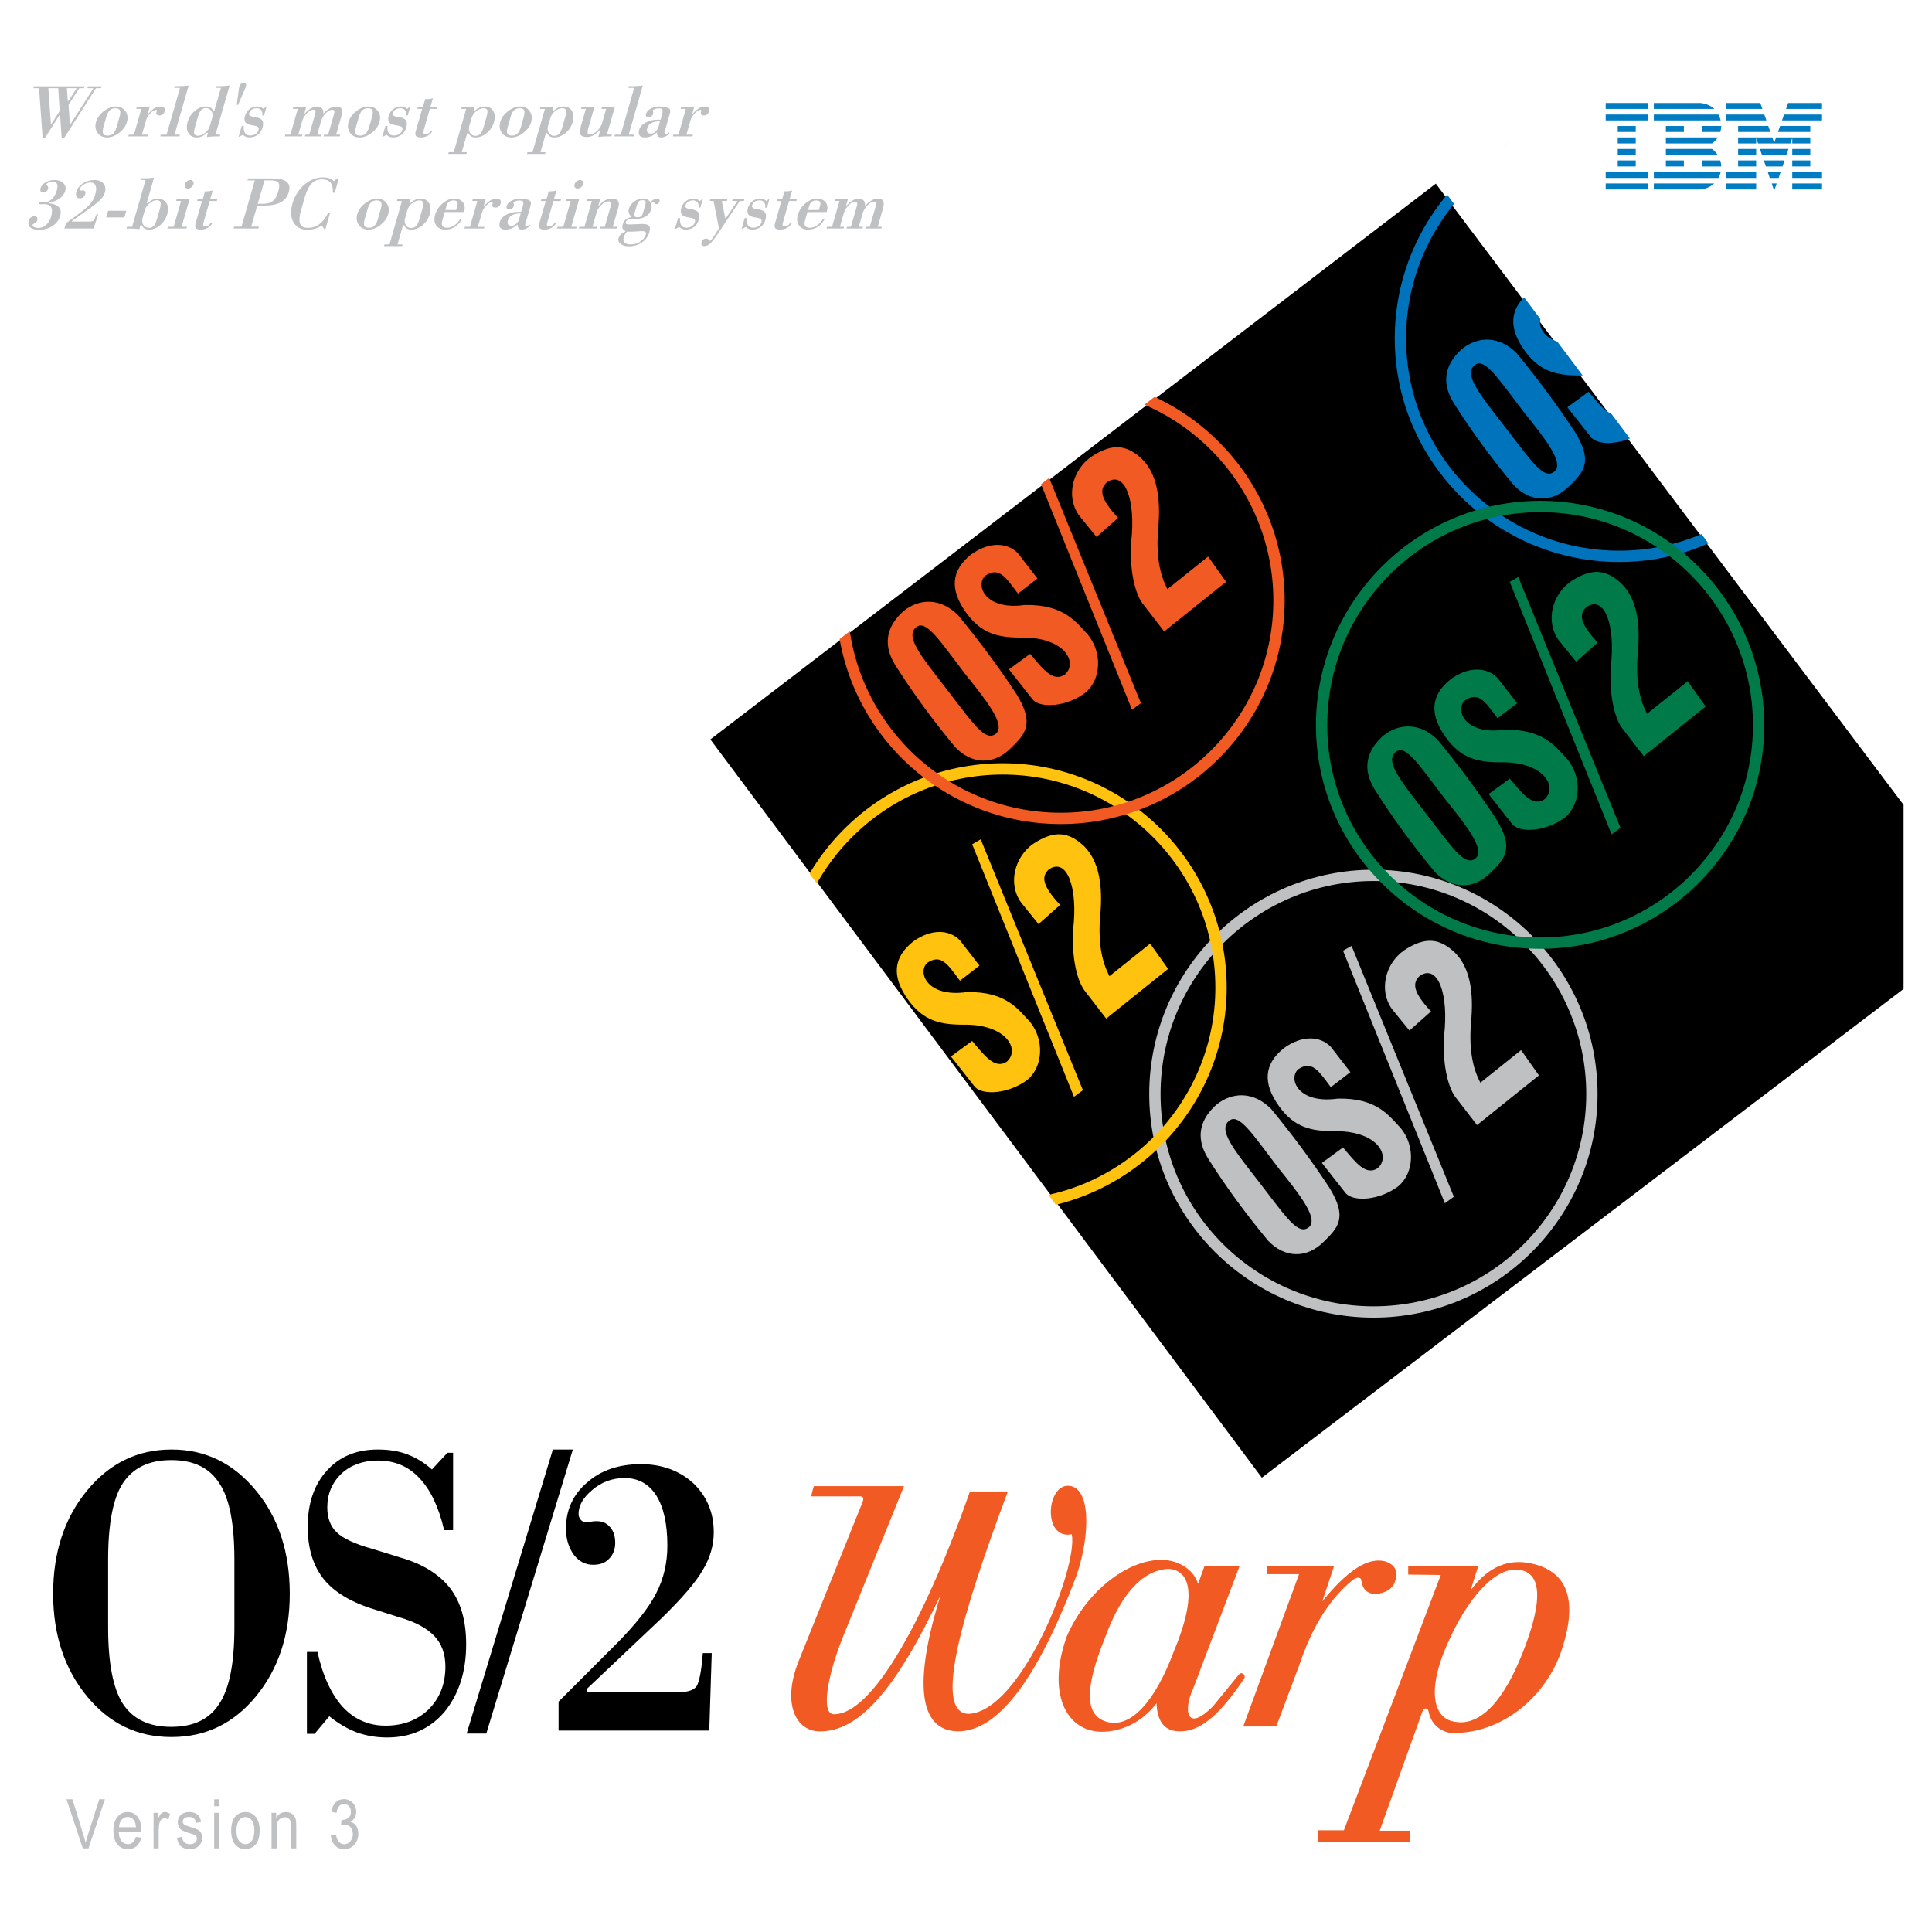 <?xml version="1.0" encoding="utf-8"?>
<!-- Generator: Adobe Illustrator 13.0.0, SVG Export Plug-In . SVG Version: 6.00 Build 14948)  -->
<!DOCTYPE svg PUBLIC "-//W3C//DTD SVG 1.0//EN" "http://www.w3.org/TR/2001/REC-SVG-20010904/DTD/svg10.dtd">
<svg version="1.0" id="Layer_1" xmlns="http://www.w3.org/2000/svg" xmlns:xlink="http://www.w3.org/1999/xlink" x="0px" y="0px"
	 width="192.756px" height="192.756px" viewBox="0 0 192.756 192.756" enable-background="new 0 0 192.756 192.756"
	 xml:space="preserve">
<g>
	<polygon fill-rule="evenodd" clip-rule="evenodd" fill="#FFFFFF" points="0,0 192.756,0 192.756,192.756 0,192.756 0,0 	"/>
	<path fill-rule="evenodd" clip-rule="evenodd" d="M10.788,162.379c0,3.531,0.485,6.049,1.461,7.596
		c1.016,1.547,2.602,2.314,4.837,2.314v1.016c-3.375,0-6.174-1.338-8.41-4.064c-2.235-2.719-3.375-6.135-3.375-10.238
		c0-4.143,1.14-7.557,3.375-10.281c2.235-2.721,5.035-4.104,8.41-4.104v1.055c-2.235,0-3.821,0.773-4.837,2.32
		c-0.977,1.5-1.461,4.062-1.461,7.596V162.379L10.788,162.379z M17.086,172.289c2.235,0,3.821-0.768,4.798-2.314
		c1.016-1.547,1.501-4.064,1.501-7.596v-6.791c0-3.533-0.485-6.096-1.501-7.596c-0.977-1.547-2.562-2.32-4.798-2.32v-1.055
		c0,0,0,0,0.04,0c3.375,0,6.18,1.383,8.416,4.104c2.235,2.686,3.369,6.139,3.369,10.281c0,4.104-1.134,7.52-3.369,10.238
		c-2.235,2.727-5.041,4.064-8.416,4.064c-0.04,0-0.04,0-0.04,0V172.289L17.086,172.289L17.086,172.289z"/>
	<path fill-rule="evenodd" clip-rule="evenodd" d="M31.388,172.982h-0.767v-8.166h1.055c0.525,2.393,1.382,4.221,2.517,5.484
		c1.14,1.221,2.562,1.869,4.267,1.869c1.789,0,3.211-0.57,4.307-1.625c1.101-1.102,1.671-2.523,1.671-4.268
		c0-1.258-0.367-2.273-1.101-3.047c-0.729-0.773-1.908-1.422-3.494-1.869l-2.438-0.773c-2.314-0.693-4.024-1.709-5.08-3.008
		c-1.055-1.297-1.625-3.047-1.625-5.242c0-2.354,0.649-4.229,1.908-5.605c1.264-1.422,2.969-2.115,5.08-2.115
		c1.14,0,2.117,0.162,2.969,0.49c0.852,0.322,1.665,0.812,2.438,1.502l1.546-1.666h0.564v7.721h-0.892
		c-0.53-2.273-1.343-4.023-2.478-5.203c-1.1-1.18-2.477-1.744-4.148-1.744c-1.462,0-2.681,0.445-3.612,1.299
		c-0.937,0.891-1.422,2.031-1.422,3.375c0,1.055,0.322,1.906,0.932,2.477c0.609,0.609,1.829,1.18,3.578,1.666l2.76,0.852
		c2.28,0.65,3.945,1.711,5.001,3.088c1.055,1.383,1.585,3.25,1.585,5.57c0,2.76-0.733,4.994-2.156,6.744
		c-1.462,1.705-3.37,2.562-5.729,2.562c-1.056,0-2.032-0.164-2.969-0.49c-0.892-0.322-1.829-0.854-2.799-1.625L31.388,172.982
		L31.388,172.982z"/>
	<polygon fill-rule="evenodd" clip-rule="evenodd" points="46.559,172.955 55.161,144.617 57.153,144.617 48.518,172.955 
		46.559,172.955 	"/>
	<path fill-rule="evenodd" clip-rule="evenodd" d="M70.766,172.656H55.73v-2.885l5.65-5.648c1.992-1.994,3.375-3.736,4.103-5.199
		c0.734-1.422,1.101-3.008,1.101-4.719c0-2.15-0.367-3.814-1.101-4.994c-0.728-1.141-1.789-1.75-3.166-1.75
		c-1.219,0-2.32,0.406-3.212,1.18c-0.937,0.773-1.382,1.586-1.382,2.398c0,0.242,0.079,0.406,0.203,0.57
		c0.124,0.158,0.282,0.242,0.485,0.242c0.125,0,0.289-0.039,0.57-0.039c0.243-0.045,0.446-0.045,0.57-0.045
		c0.57,0,0.976,0.203,1.298,0.57c0.367,0.406,0.531,0.936,0.531,1.586c0,0.648-0.203,1.18-0.609,1.586
		c-0.367,0.406-0.892,0.609-1.586,0.609c-0.774,0-1.422-0.328-1.947-1.016c-0.491-0.695-0.773-1.547-0.773-2.602
		c0-1.83,0.688-3.375,2.111-4.596c1.383-1.219,3.172-1.828,5.368-1.828c2.111,0,3.86,0.654,5.238,1.914
		c1.343,1.297,2.031,2.922,2.031,4.875c0,1.299-0.361,2.559-1.095,3.777c-0.734,1.264-2.071,2.805-4.063,4.758l-7.518,7.111v0.32
		h9.143c0.937,0,1.547-0.203,1.829-0.609c0.243-0.406,0.486-1.502,0.61-3.289h0.892L70.766,172.656L70.766,172.656z"/>
	<path fill-rule="evenodd" clip-rule="evenodd" fill="#F15A22" d="M81.213,148.273h8.98l-6.056,14.957
		c-1.586,3.9-2.274,7.799-0.937,7.799c3.86,0.041,9.104-9.51,13.574-22.225h3.781c-4.555,12.15-7.517,22.146-3.9,22.186
		c5.238-0.242,10.926-14.668,10.278-17.918c-2.885,0.568-2.557-4.799-0.406-4.838c2.319,0,2.274,4.838,0.897,8.9
		c-4.148,11.012-8.088,15.605-11.87,15.605c-3.9-0.084-4.431-4.877-1.704-13.613c-4.634,9.832-8.331,13.652-12.073,13.613
		c-2.354,0-3.815-2.766-2.071-7.072l6.338-15.77c0.164-0.445,0.124-0.609-0.322-0.609h-4.797
		C80.925,149.289,81.168,148.273,81.213,148.273L81.213,148.273z"/>
	<path fill-rule="evenodd" clip-rule="evenodd" fill="#F15A22" d="M106.447,163.23c1.947-4.471,6.011-7.604,9.425-7.604
		c1.507,0,3.173,0.814,3.658,2.398l0.648-1.787h3.499l-4.633,12.236c-0.978,2.07-0.734,4.508,1.992,1.742l2.557-3.127
		c0.242-0.367,0.772,0,0.53,0.406c-1.789,2.604-3.658,4.877-5.813,5.199c-2.032,0.287-2.845-0.812-2.924-2.76
		c-1.507,1.992-3.617,2.844-5.446,2.844C106.323,172.779,104.415,168.834,106.447,163.23L106.447,163.23z"/>
	<path fill-rule="evenodd" clip-rule="evenodd" fill="#FFFFFF" d="M116.567,156.525c-2.36,0.119-4.595,2.15-6.299,6.824
		c-2.117,5.203-1.993,7.766,0.079,8.414c2.477,0.773,4.915-2.07,6.744-6.947C119.45,159.207,118.802,156.645,116.567,156.525
		L116.567,156.525z"/>
	<path fill-rule="evenodd" clip-rule="evenodd" fill="#F15A22" d="M126.438,156.238h6.665l-1.18,3.537
		c2.562-3.172,4.634-4.469,6.338-3.984c0.773,0.289,1.383,0.854,0.858,2.156c-0.327,0.729-1.101,1.016-1.874,1.096
		c-0.852-0.041-1.298-0.486-1.423-1.338c0-0.367-0.445-0.406-0.892-0.045c-2.478,2.031-4.143,5-5.322,8.533l-2.274,6.057h-3.296
		l5.57-15.199h-3.171V156.238L126.438,156.238z"/>
	<path fill-rule="evenodd" clip-rule="evenodd" fill="#F15A22" d="M140.7,183.791h-9.183v-1.18h2.562l9.668-25.477l-3.251-0.039
		v-0.857h6.992l-0.772,2.438c1.501-2.031,3.33-3.127,5.689-2.76c3.375,0.57,5.485,2.924,3.211,9.262
		c-1.789,4.516-6.017,7.766-10.65,7.721c-0.931,0-2.15-0.648-2.438-2.15c-0.04-0.326-0.446-0.447-0.609,0l-4.268,11.902h3.008
		L140.7,183.791L140.7,183.791z M145.825,171.832c2.179-0.062,4.232-2.326,6.011-6.734c2.319-5.768,1.952-8.572-0.773-8.494
		c-2.071,0.086-4.589,2.805-6.541,7.152c-2.111,4.555-1.626,7.479,0.367,7.969C145.204,171.803,145.515,171.838,145.825,171.832
		L145.825,171.832z"/>
	<polygon fill-rule="evenodd" clip-rule="evenodd" points="125.896,147.428 70.873,73.774 143.251,18.322 189.921,80.304 
		189.921,98.664 125.896,147.428 	"/>
	<path fill-rule="evenodd" clip-rule="evenodd" fill="#F15A22" d="M98.061,75.884c-0.965-0.022-1.931-0.468-2.76-1.343
		c-2.195-2.641-4.227-5.401-6.016-8.245c-1.338-2.196-0.649-3.985,0.852-5.322c1.546-1.265,3.702-1.383,5.486,0.446
		c2.032,2.478,3.984,5.079,5.773,7.8c1.868,3.008,0.892,4.024-0.57,5.446C99.99,75.5,99.025,75.907,98.061,75.884L98.061,75.884z
		 M98.98,73.39c0.146-0.034,0.288-0.107,0.423-0.226c0.938-0.898-1.095-3.415-3.087-5.893c-2.601-3.415-3.899-5.446-4.876-4.719
		c-1.179,0.898,0.367,2.805,2.923,6.096C96.711,71.674,97.971,73.604,98.98,73.39L98.98,73.39z"/>
	<path fill-rule="evenodd" clip-rule="evenodd" fill="#F15A22" d="M101.56,59.224l1.946-1.507L101.56,55.2
		c-1.056-1.095-2.884-1.18-4.673,0.124c-1.993,1.58-2.156,3.494-0.491,5.807c1.507,2.072,3.132,2.523,5.773,2.478
		c4.104,0.045,5.401,2.523,4.063,3.703c-1.18,0.768-2.195-0.57-3.454-2.077l-2.116,1.547l2.398,3.047
		c0.813,0.852,3.375,0.689,5.243-0.734c1.587-1.337,1.665-4.018,0.242-5.768c-1.134-1.18-2.313-3.047-6.298-2.968
		c-4.023,0.57-4.955-2.032-3.939-2.924C99.646,56.542,100.301,57.514,101.56,59.224L101.56,59.224z"/>
	<polygon fill-rule="evenodd" clip-rule="evenodd" fill="#F15A22" points="102.778,45.61 103.631,45.12 113.829,70.156 
		112.938,70.805 102.778,45.61 	"/>
	<path fill-rule="evenodd" clip-rule="evenodd" fill="#F15A22" d="M111.555,51.667l-2.155,1.908l-1.744-2.156
		c-1.344-1.868-0.649-4.549,1.219-5.847c2.15-1.422,3.572-1.179,5.079,0.243c1.423,1.422,1.908,3.775,1.587,7.026
		c-0.204,2.766,0.202,4.515,0.931,5.938l4.063-3.251l1.789,2.517L116.149,63l-2.196-2.845c-0.772-1.095-1.258-3.409-1.1-6.05
		c0.49-4.148-0.61-7.236-2.438-5.978C109.687,48.822,109.727,49.713,111.555,51.667L111.555,51.667z"/>
	<path fill-rule="evenodd" clip-rule="evenodd" fill="#0073BD" d="M153.783,49.736c-0.966-0.022-1.931-0.468-2.766-1.343
		c-2.195-2.642-4.228-5.401-6.017-8.246c-1.338-2.196-0.649-3.985,0.857-5.328c1.542-1.259,3.697-1.383,5.486,0.451
		c2.032,2.478,3.979,5.08,5.769,7.8c1.867,3.008,0.892,4.024-0.57,5.446C155.713,49.347,154.748,49.753,153.783,49.736
		L153.783,49.736z M154.703,47.242c0.141-0.034,0.281-0.107,0.417-0.232c0.938-0.891-1.095-3.409-3.087-5.892
		c-2.602-3.409-3.899-5.44-4.877-4.713c-1.179,0.898,0.367,2.805,2.925,6.096C152.428,45.526,153.687,47.456,154.703,47.242
		L154.703,47.242z"/>
	<path fill-rule="evenodd" clip-rule="evenodd" fill="#0073BD" d="M157.276,33.075l1.947-1.507l-1.947-2.517
		c-1.056-1.101-2.884-1.18-4.673,0.118c-1.992,1.586-2.156,3.5-0.491,5.813c1.507,2.072,3.132,2.518,5.774,2.478
		c4.103,0.04,5.4,2.523,4.062,3.697c-1.179,0.772-2.195-0.564-3.454-2.072l-2.116,1.546l2.398,3.048
		c0.813,0.852,3.376,0.688,5.243-0.734c1.587-1.337,1.665-4.024,0.243-5.768c-1.134-1.18-2.314-3.048-6.299-2.969
		c-4.023,0.57-4.955-2.032-3.939-2.923C155.363,30.389,156.018,31.365,157.276,33.075L157.276,33.075z"/>
	<polygon fill-rule="evenodd" clip-rule="evenodd" fill="#0073BD" points="158.495,19.462 159.349,18.971 169.546,44.002 
		168.654,44.657 158.495,19.462 	"/>
	<path fill-rule="evenodd" clip-rule="evenodd" fill="#0073BD" d="M167.272,25.512l-2.156,1.914l-1.744-2.156
		c-1.343-1.868-0.649-4.549,1.22-5.853c2.149-1.422,3.572-1.174,5.079,0.248c1.422,1.423,1.907,3.776,1.586,7.027
		c-0.204,2.766,0.203,4.51,0.932,5.932l4.063-3.251l1.789,2.523l-6.175,4.956l-2.195-2.845c-0.773-1.095-1.259-3.415-1.101-6.056
		c0.491-4.143-0.609-7.229-2.438-5.971C165.404,22.667,165.443,23.565,167.272,25.512L167.272,25.512z"/>
	<path fill="#0073BD" d="M161.543,54.94c5.843,0,11.149-2.377,14.994-6.215c3.84-3.833,6.222-9.125,6.222-14.961
		c0-5.857-2.383-11.17-6.225-15.019c-3.844-3.851-9.149-6.236-14.991-6.236c-5.859,0-11.176,2.385-15.026,6.235
		c-3.849,3.848-6.233,9.161-6.233,15.021c0,5.838,2.384,11.131,6.232,14.964C150.366,52.564,155.683,54.94,161.543,54.94
		L161.543,54.94z M161.543,56.069c-6.168,0-11.766-2.502-15.821-6.542c-4.055-4.039-6.568-9.615-6.568-15.762
		c0-6.168,2.514-11.764,6.569-15.819c4.056-4.054,9.652-6.565,15.82-6.565c6.15,0,11.739,2.514,15.789,6.571
		c4.046,4.054,6.556,9.647,6.556,15.813c0,6.146-2.51,11.72-6.557,15.759C173.281,53.565,167.693,56.069,161.543,56.069
		L161.543,56.069z"/>
	<path fill-rule="evenodd" clip-rule="evenodd" fill="#BEC0C2" d="M129.282,125.129c-0.965-0.023-1.93-0.469-2.765-1.344
		c-2.189-2.643-4.223-5.402-6.012-8.246c-1.343-2.195-0.649-3.984,0.853-5.322c1.547-1.264,3.696-1.383,5.486,0.445
		c2.031,2.479,3.984,5.08,5.768,7.801c1.874,3.008,0.897,4.023-0.563,5.445C131.213,124.744,130.247,125.15,129.282,125.129
		L129.282,125.129z M130.202,122.633c0.147-0.033,0.282-0.107,0.424-0.225c0.931-0.898-1.101-3.414-3.093-5.893
		c-2.597-3.416-3.9-5.447-4.877-4.719c-1.174,0.898,0.367,2.805,2.93,6.096C127.934,120.918,129.187,122.848,130.202,122.633
		L130.202,122.633z"/>
	<path fill-rule="evenodd" clip-rule="evenodd" fill="#BEC0C2" d="M132.776,108.467l1.953-1.502l-1.953-2.521
		c-1.056-1.096-2.885-1.18-4.674,0.123c-1.992,1.586-2.149,3.494-0.485,5.809c1.502,2.076,3.127,2.521,5.769,2.482
		c4.104,0.039,5.407,2.518,4.063,3.697c-1.18,0.773-2.195-0.57-3.454-2.072l-2.11,1.541l2.398,3.049
		c0.812,0.852,3.369,0.693,5.238-0.729c1.585-1.344,1.67-4.023,0.247-5.773c-1.14-1.18-2.319-3.049-6.298-2.963
		c-4.024,0.564-4.962-2.031-3.945-2.93C130.868,105.785,131.518,106.762,132.776,108.467L132.776,108.467z"/>
	<polygon fill-rule="evenodd" clip-rule="evenodd" fill="#BEC0C2" points="133.995,94.854 134.848,94.369 145.052,119.4 
		144.154,120.049 133.995,94.854 	"/>
	<path fill-rule="evenodd" clip-rule="evenodd" fill="#BEC0C2" d="M142.771,100.91l-2.15,1.906l-1.749-2.15
		c-1.338-1.873-0.649-4.554,1.219-5.852c2.156-1.422,3.578-1.179,5.079,0.243c1.423,1.422,1.913,3.781,1.586,7.033
		c-0.203,2.76,0.203,4.51,0.938,5.932l4.063-3.252l1.783,2.518l-6.175,4.961l-2.195-2.844c-0.772-1.102-1.258-3.414-1.095-6.057
		c0.485-4.148-0.609-7.235-2.438-5.977C140.903,98.064,140.943,98.957,142.771,100.91L142.771,100.91z"/>
	<path fill="#BEC0C2" d="M137.043,130.332c5.843,0,11.149-2.377,14.993-6.215c3.84-3.834,6.223-9.125,6.223-14.961
		c0-5.857-2.384-11.17-6.226-15.02c-3.843-3.85-9.148-6.236-14.99-6.236c-5.857,0-11.172,2.385-15.021,6.234
		c-3.849,3.85-6.233,9.163-6.233,15.022c0,5.838,2.383,11.131,6.23,14.965C125.868,127.957,131.183,130.332,137.043,130.332
		L137.043,130.332z M137.043,131.461c-6.168,0-11.764-2.502-15.818-6.541c-4.054-4.041-6.566-9.617-6.566-15.764
		c0-6.17,2.512-11.766,6.565-15.82c4.054-4.053,9.65-6.564,15.819-6.564c6.15,0,11.738,2.514,15.789,6.571
		c4.046,4.053,6.555,9.647,6.555,15.813c0,6.145-2.51,11.719-6.557,15.758C148.781,128.957,143.193,131.461,137.043,131.461
		L137.043,131.461z"/>
	<path fill-rule="evenodd" clip-rule="evenodd" fill="#007A48" d="M145.915,88.33c-0.965-0.022-1.931-0.468-2.765-1.343
		c-2.196-2.642-4.229-5.407-6.012-8.251c-1.343-2.19-0.654-3.979,0.853-5.322c1.541-1.258,3.697-1.383,5.485,0.446
		c2.032,2.483,3.979,5.08,5.769,7.806c1.868,3.008,0.897,4.024-0.57,5.446C147.846,87.94,146.881,88.346,145.915,88.33
		L145.915,88.33z M146.836,85.829c0.141-0.028,0.281-0.102,0.417-0.226c0.937-0.892-1.095-3.415-3.087-5.893
		c-2.603-3.415-3.9-5.446-4.877-4.712c-1.179,0.892,0.367,2.805,2.929,6.096C144.561,84.113,145.819,86.049,146.836,85.829
		L146.836,85.829z"/>
	<path fill-rule="evenodd" clip-rule="evenodd" fill="#007A48" d="M149.409,71.663l1.952-1.501l-1.952-2.518
		c-1.056-1.1-2.885-1.179-4.674,0.119c-1.991,1.585-2.155,3.493-0.485,5.813c1.502,2.071,3.127,2.517,5.769,2.478
		c4.103,0.04,5.407,2.518,4.063,3.697c-1.18,0.773-2.195-0.57-3.454-2.071l-2.11,1.546l2.393,3.048
		c0.812,0.853,3.375,0.688,5.243-0.733c1.586-1.343,1.665-4.024,0.243-5.769c-1.135-1.18-2.314-3.047-6.299-2.968
		c-4.019,0.57-4.955-2.032-3.939-2.924C147.501,68.982,148.15,69.958,149.409,71.663L149.409,71.663z"/>
	<polygon fill-rule="evenodd" clip-rule="evenodd" fill="#007A48" points="150.628,58.05 151.48,57.564 161.679,82.595 
		160.787,83.244 150.628,58.05 	"/>
	<path fill-rule="evenodd" clip-rule="evenodd" fill="#007A48" d="M159.404,64.105l-2.15,1.914l-1.75-2.156
		c-1.343-1.868-0.648-4.549,1.22-5.853c2.156-1.422,3.578-1.18,5.079,0.243c1.423,1.422,1.908,3.781,1.587,7.032
		c-0.204,2.766,0.202,4.509,0.931,5.932l4.063-3.25l1.789,2.522l-6.175,4.956l-2.195-2.845c-0.773-1.095-1.258-3.415-1.095-6.056
		c0.485-4.143-0.609-7.23-2.438-5.971C157.536,61.261,157.575,62.159,159.404,64.105L159.404,64.105z"/>
	<path fill="#007A48" d="M153.676,93.533c5.843,0,11.149-2.377,14.994-6.215c3.84-3.833,6.222-9.125,6.222-14.961
		c0-5.857-2.384-11.172-6.226-15.022c-3.844-3.852-9.149-6.239-14.99-6.239c-5.858,0-11.172,2.386-15.021,6.234
		c-3.85,3.851-6.234,9.167-6.234,15.026c0,5.839,2.384,11.133,6.23,14.966C142.501,91.158,147.815,93.533,153.676,93.533
		L153.676,93.533z M153.676,94.662c-6.168,0-11.764-2.502-15.817-6.542c-4.055-4.04-6.566-9.616-6.566-15.764
		c0-6.168,2.512-11.765,6.565-15.82c4.055-4.056,9.651-6.569,15.818-6.569c6.15,0,11.738,2.515,15.788,6.573
		c4.046,4.055,6.557,9.65,6.557,15.816c0,6.146-2.511,11.72-6.557,15.76C165.414,92.158,159.826,94.662,153.676,94.662
		L153.676,94.662z"/>
	<path fill-rule="evenodd" clip-rule="evenodd" fill="#FFC20E" d="M92.275,114.506c-0.965-0.023-1.93-0.469-2.76-1.344
		c-2.195-2.641-4.227-5.4-6.016-8.246c-1.337-2.195-0.649-3.984,0.852-5.326c1.547-1.26,3.703-1.383,5.486,0.451
		c2.032,2.477,3.984,5.08,5.773,7.799c1.869,3.008,0.892,4.025-0.57,5.447C94.206,114.117,93.24,114.523,92.275,114.506
		L92.275,114.506z M93.195,112.012c0.147-0.035,0.288-0.107,0.423-0.232c0.937-0.891-1.095-3.408-3.087-5.893
		c-2.602-3.408-3.9-5.439-4.876-4.711c-1.18,0.896,0.367,2.805,2.924,6.094C90.926,110.295,92.185,112.227,93.195,112.012
		L93.195,112.012z"/>
	<path fill-rule="evenodd" clip-rule="evenodd" fill="#FFC20E" d="M95.774,97.846l1.947-1.507l-1.947-2.518
		c-1.056-1.1-2.884-1.179-4.673,0.119c-1.992,1.585-2.156,3.5-0.491,5.812c1.507,2.072,3.132,2.518,5.773,2.479
		c4.104,0.039,5.401,2.523,4.063,3.697c-1.179,0.773-2.195-0.564-3.454-2.072l-2.117,1.547l2.399,3.047
		c0.813,0.854,3.375,0.689,5.243-0.732c1.586-1.338,1.665-4.025,0.243-5.77c-1.135-1.178-2.314-3.047-6.298-2.967
		c-4.024,0.568-4.956-2.033-3.94-2.924C93.861,95.159,94.516,96.135,95.774,97.846L95.774,97.846z"/>
	<polygon fill-rule="evenodd" clip-rule="evenodd" fill="#FFC20E" points="96.994,84.232 97.846,83.741 108.044,108.771 
		107.152,109.426 96.994,84.232 	"/>
	<path fill-rule="evenodd" clip-rule="evenodd" fill="#FFC20E" d="M105.77,90.283l-2.155,1.913l-1.744-2.156
		c-1.344-1.868-0.649-4.549,1.219-5.853c2.15-1.422,3.572-1.174,5.079,0.249c1.423,1.422,1.908,3.776,1.587,7.027
		c-0.204,2.766,0.202,4.509,0.931,5.931l4.063-3.25l1.789,2.523l-6.174,4.956l-2.196-2.846c-0.772-1.094-1.258-3.414-1.1-6.055
		c0.49-4.143-0.609-7.23-2.438-5.972C103.901,87.438,103.941,88.335,105.77,90.283L105.77,90.283z"/>
	<path fill="#FFC20E" d="M100.041,119.709c5.843,0,11.149-2.377,14.994-6.213c3.84-3.834,6.222-9.125,6.222-14.963
		c0-5.856-2.383-11.169-6.225-15.018c-3.844-3.851-9.149-6.236-14.991-6.236c-5.859,0-11.176,2.385-15.026,6.235
		c-3.849,3.848-6.234,9.161-6.234,15.02c0,5.838,2.385,11.133,6.233,14.965C88.864,117.334,94.181,119.709,100.041,119.709
		L100.041,119.709z M100.041,120.838c-6.168,0-11.766-2.502-15.821-6.541c-4.055-4.039-6.568-9.615-6.568-15.764
		c0-6.167,2.513-11.763,6.569-15.817c4.055-4.054,9.652-6.566,15.82-6.566c6.15,0,11.739,2.514,15.789,6.571
		c4.046,4.054,6.556,9.647,6.556,15.812c0,6.146-2.51,11.721-6.557,15.76C111.779,118.334,106.191,120.838,100.041,120.838
		L100.041,120.838z"/>
	<path fill="#F15A22" d="M105.826,81.088c5.843,0,11.149-2.377,14.994-6.215c3.84-3.833,6.222-9.125,6.222-14.961
		c0-5.857-2.383-11.17-6.225-15.019c-3.844-3.851-9.149-6.236-14.991-6.236c-5.859,0-11.176,2.385-15.026,6.235
		c-3.849,3.848-6.234,9.162-6.234,15.021c0,5.838,2.385,11.131,6.233,14.965C94.649,78.712,99.966,81.088,105.826,81.088
		L105.826,81.088z M105.826,82.217c-6.168,0-11.766-2.502-15.822-6.542c-4.055-4.04-6.568-9.615-6.568-15.763
		c0-6.168,2.513-11.764,6.569-15.819c4.055-4.054,9.652-6.565,15.82-6.565c6.15,0,11.739,2.514,15.789,6.571
		c4.046,4.054,6.556,9.647,6.556,15.813c0,6.146-2.511,11.72-6.557,15.759C117.565,79.713,111.977,82.217,105.826,82.217
		L105.826,82.217z"/>
	<path fill-rule="evenodd" clip-rule="evenodd" fill="#FFFFFF" d="M98.986,37.269c0-0.102,13.427-1.586,17.168,1.586L82.207,64.958
		L82.111,48.98L98.986,37.269L98.986,37.269z"/>
	<path fill-rule="evenodd" clip-rule="evenodd" fill="#FFFFFF" d="M143.551,18.311L160.72,8.287l21.04,9.228
		c4.448,11.931,4.12,23.123,0.203,33.75l-8.736,6.648L143.551,18.311L143.551,18.311z"/>
	<path fill-rule="evenodd" clip-rule="evenodd" fill="#FFFFFF" d="M79.825,85.902c-3.403,8.201-4.391,16.914-0.395,26.701
		c8.962,6.977,18.297,9.516,27.791,10.127L79.825,85.902L79.825,85.902z"/>
	<path fill-rule="evenodd" clip-rule="evenodd" fill="#BEC0C2" d="M6.837,10.064L7.65,8.801H6.673l0.09,1.264H6.837L6.837,10.064z
		 M5.144,12.339l0.807-1.265L5.81,8.801H4.822l0.254,3.539H5.144L5.144,12.339z M4.489,13.762H4.252L3.896,8.801H3.332l0.057-0.192
		h5.045L8.378,8.801H7.904l-1.066,1.67l0.135,1.902H7.04l2.286-3.573H8.722l0.057-0.192h1.36l-0.057,0.192H9.575l-3.172,4.961H6.154
		l-0.158-2.241H5.912L4.489,13.762L4.489,13.762z"/>
	<path fill-rule="evenodd" clip-rule="evenodd" fill="#BEC0C2" d="M10.596,11.702l-0.266,0.925c-0.09,0.328-0.107,0.559-0.045,0.694
		c0.062,0.141,0.209,0.209,0.446,0.209c0.231,0,0.423-0.068,0.564-0.209c0.141-0.135,0.26-0.367,0.355-0.694l0.266-0.925
		c0.096-0.328,0.107-0.565,0.045-0.7c-0.062-0.135-0.209-0.203-0.446-0.203c-0.231,0-0.423,0.067-0.564,0.203
		S10.692,11.374,10.596,11.702L10.596,11.702z M9.58,12.17c0.119-0.412,0.373-0.768,0.773-1.078
		c0.395-0.311,0.801-0.469,1.213-0.469c0.412,0,0.728,0.158,0.948,0.469c0.22,0.31,0.271,0.666,0.152,1.078
		c-0.119,0.406-0.373,0.762-0.773,1.078c-0.395,0.31-0.801,0.463-1.213,0.463c-0.412,0-0.728-0.153-0.948-0.463
		C9.512,12.932,9.461,12.576,9.58,12.17L9.58,12.17z"/>
	<path fill-rule="evenodd" clip-rule="evenodd" fill="#BEC0C2" d="M12.803,13.604l0.051-0.169h0.508l0.739-2.574h-0.508l0.051-0.169
		h0.475c0.096,0,0.214-0.006,0.361-0.017s0.299-0.028,0.463-0.051l-0.203,0.728h0.057c0.197-0.243,0.395-0.429,0.598-0.547
		c0.203-0.119,0.412-0.181,0.626-0.181c0.164,0,0.288,0.045,0.361,0.13c0.073,0.085,0.09,0.203,0.045,0.35
		c-0.034,0.124-0.096,0.226-0.192,0.299c-0.09,0.079-0.192,0.113-0.305,0.113c-0.141,0-0.237-0.028-0.293-0.084
		c-0.05-0.062-0.062-0.146-0.028-0.26l0.017-0.067c0.017-0.051,0.023-0.091,0.017-0.113s-0.022-0.039-0.045-0.039
		c-0.175,0-0.373,0.113-0.593,0.338s-0.367,0.474-0.446,0.745l-0.401,1.4h0.655l-0.05,0.169H12.803L12.803,13.604z"/>
	<path fill-rule="evenodd" clip-rule="evenodd" fill="#BEC0C2" d="M17.961,8.767h-0.576l0.05-0.175h0.559
		c0.096,0,0.215-0.005,0.361-0.017c0.147-0.012,0.305-0.029,0.468-0.045l-1.411,4.905h0.542l-0.051,0.169h-1.914l0.051-0.169h0.576
		L17.961,8.767L17.961,8.767z"/>
	<path fill-rule="evenodd" clip-rule="evenodd" fill="#BEC0C2" d="M21.5,13.435h0.48l-0.051,0.169H21.45
		c-0.091,0-0.215,0.011-0.356,0.022c-0.147,0.011-0.299,0.028-0.463,0.045l0.119-0.412h-0.107c-0.158,0.152-0.321,0.266-0.491,0.339
		c-0.169,0.079-0.344,0.113-0.53,0.113c-0.378,0-0.655-0.147-0.83-0.44c-0.175-0.299-0.203-0.666-0.074-1.101
		c0.125-0.446,0.367-0.813,0.717-1.106c0.35-0.294,0.722-0.44,1.117-0.44c0.181,0,0.328,0.034,0.44,0.107
		c0.119,0.068,0.214,0.186,0.293,0.344h0.09l0.666-2.308h-0.48l0.045-0.175h0.474c0.096,0,0.214-0.005,0.361-0.017
		c0.147-0.012,0.305-0.029,0.469-0.045L21.5,13.435L21.5,13.435z M20.947,12.531l0.232-0.79c0.067-0.243,0.039-0.463-0.085-0.661
		c-0.13-0.197-0.299-0.299-0.519-0.299c-0.209,0-0.378,0.062-0.502,0.192c-0.119,0.124-0.231,0.361-0.333,0.706l-0.299,1.05
		c-0.079,0.282-0.102,0.491-0.051,0.621c0.045,0.124,0.158,0.192,0.338,0.192c0.254,0,0.502-0.096,0.74-0.288
		c0.237-0.186,0.395-0.423,0.474-0.706L20.947,12.531L20.947,12.531z"/>
	<path fill-rule="evenodd" clip-rule="evenodd" fill="#BEC0C2" d="M23.752,10.46h-0.13l0.226-1.682
		c0.005-0.005,0.005-0.011,0.005-0.028c0.006-0.051,0.017-0.084,0.023-0.107c0.034-0.119,0.09-0.214,0.164-0.283
		c0.079-0.067,0.169-0.101,0.276-0.101c0.102,0,0.175,0.028,0.215,0.096c0.039,0.067,0.039,0.158,0.005,0.276
		c-0.005,0.017-0.011,0.034-0.017,0.051c-0.005,0.022-0.022,0.056-0.04,0.102L23.752,10.46L23.752,10.46z"/>
	<path fill-rule="evenodd" clip-rule="evenodd" fill="#BEC0C2" d="M23.876,13.644h-0.068l0.311-1.079h0.208
		c-0.04,0.294,0,0.525,0.113,0.7c0.107,0.169,0.277,0.254,0.497,0.254c0.214,0,0.4-0.045,0.559-0.146
		c0.152-0.097,0.253-0.231,0.299-0.396c0.04-0.135,0.023-0.237-0.051-0.305c-0.073-0.068-0.22-0.113-0.44-0.146
		c-0.412-0.057-0.677-0.158-0.802-0.305c-0.124-0.146-0.141-0.367-0.062-0.655c0.085-0.282,0.237-0.514,0.458-0.683
		c0.22-0.175,0.48-0.26,0.767-0.26c0.125,0,0.237,0.017,0.339,0.057c0.096,0.039,0.198,0.101,0.293,0.186l0.181-0.164h0.102
		l-0.237,0.818h-0.169c0.022-0.22-0.011-0.401-0.113-0.531s-0.248-0.191-0.435-0.191c-0.203,0-0.367,0.04-0.502,0.129
		c-0.13,0.084-0.22,0.215-0.271,0.378c-0.051,0.18,0.09,0.299,0.423,0.35c0.147,0.022,0.259,0.039,0.344,0.062
		c0.288,0.057,0.474,0.169,0.559,0.328c0.09,0.164,0.096,0.395,0.011,0.688c-0.091,0.305-0.249,0.542-0.48,0.717
		c-0.226,0.175-0.502,0.26-0.818,0.26c-0.146,0-0.271-0.023-0.373-0.067c-0.107-0.04-0.203-0.108-0.288-0.204L23.876,13.644
		L23.876,13.644z"/>
	<path fill-rule="evenodd" clip-rule="evenodd" fill="#BEC0C2" d="M30.169,13.435l-0.045,0.169h-1.705l0.051-0.169h0.502
		l0.739-2.574H29.21l0.051-0.169h0.474c0.096,0,0.22-0.006,0.361-0.017c0.147-0.011,0.299-0.028,0.469-0.051l-0.192,0.671h0.068
		c0.197-0.22,0.395-0.384,0.604-0.496c0.208-0.119,0.412-0.175,0.609-0.175c0.204,0,0.356,0.062,0.469,0.187
		c0.113,0.124,0.152,0.282,0.135,0.485h0.062c0.198-0.22,0.396-0.384,0.604-0.496c0.209-0.119,0.412-0.175,0.61-0.175
		c0.282,0,0.463,0.079,0.542,0.237c0.085,0.158,0.079,0.413-0.022,0.756l-0.525,1.818h0.412l-0.051,0.169h-1.603l0.051-0.169h0.401
		l0.57-1.993c0.057-0.186,0.068-0.316,0.045-0.39c-0.028-0.073-0.096-0.107-0.203-0.107c-0.204,0-0.418,0.119-0.649,0.35
		c-0.231,0.232-0.383,0.491-0.468,0.791l-0.39,1.349h0.418l-0.051,0.169h-1.603l0.051-0.169h0.395l0.57-1.993
		c0.057-0.197,0.073-0.327,0.045-0.395s-0.102-0.102-0.22-0.102c-0.197,0-0.406,0.119-0.632,0.35
		c-0.231,0.232-0.384,0.497-0.469,0.791l-0.39,1.349H30.169L30.169,13.435z"/>
	<path fill-rule="evenodd" clip-rule="evenodd" fill="#BEC0C2" d="M35.796,11.702l-0.266,0.925
		c-0.096,0.328-0.112,0.559-0.051,0.694c0.062,0.141,0.214,0.209,0.446,0.209c0.237,0,0.423-0.068,0.564-0.209
		c0.142-0.135,0.26-0.367,0.355-0.694l0.266-0.925c0.096-0.328,0.113-0.565,0.045-0.7c-0.062-0.135-0.208-0.203-0.44-0.203
		c-0.237,0-0.423,0.067-0.564,0.203C36.005,11.137,35.886,11.374,35.796,11.702L35.796,11.702z M34.775,12.17
		c0.118-0.412,0.378-0.768,0.773-1.078c0.395-0.311,0.801-0.469,1.213-0.469c0.413,0,0.728,0.158,0.948,0.469
		c0.22,0.31,0.271,0.666,0.152,1.078c-0.113,0.406-0.373,0.762-0.773,1.078c-0.395,0.31-0.802,0.463-1.214,0.463
		c-0.412,0-0.728-0.153-0.948-0.463C34.707,12.932,34.656,12.576,34.775,12.17L34.775,12.17z"/>
	<path fill-rule="evenodd" clip-rule="evenodd" fill="#BEC0C2" d="M38.211,13.644h-0.067l0.311-1.079h0.209
		c-0.04,0.294,0,0.525,0.113,0.7c0.107,0.169,0.276,0.254,0.497,0.254c0.214,0,0.401-0.045,0.559-0.146
		c0.153-0.097,0.254-0.231,0.305-0.396c0.034-0.135,0.017-0.237-0.057-0.305c-0.074-0.068-0.22-0.113-0.44-0.146
		c-0.412-0.057-0.677-0.158-0.801-0.305c-0.124-0.146-0.141-0.367-0.062-0.655c0.084-0.282,0.237-0.514,0.457-0.683
		c0.22-0.175,0.48-0.26,0.768-0.26c0.125,0,0.237,0.017,0.339,0.057c0.096,0.039,0.197,0.101,0.293,0.186l0.181-0.164h0.102
		l-0.237,0.818h-0.169c0.022-0.22-0.011-0.401-0.113-0.531c-0.102-0.13-0.248-0.191-0.435-0.191c-0.203,0-0.367,0.04-0.502,0.129
		c-0.13,0.084-0.22,0.215-0.271,0.378c-0.05,0.18,0.091,0.299,0.423,0.35c0.147,0.022,0.26,0.039,0.345,0.062
		c0.288,0.057,0.474,0.169,0.559,0.328c0.09,0.164,0.096,0.395,0.011,0.688c-0.09,0.305-0.248,0.542-0.48,0.717
		c-0.226,0.175-0.502,0.26-0.818,0.26c-0.147,0-0.271-0.023-0.373-0.067c-0.107-0.04-0.197-0.108-0.288-0.204L38.211,13.644
		L38.211,13.644z"/>
	<path fill-rule="evenodd" clip-rule="evenodd" fill="#BEC0C2" d="M42.123,10.86h-0.491l0.051-0.169h0.508l0.231-0.802h0.265
		c0.057,0,0.13-0.011,0.209-0.022c0.085-0.011,0.181-0.034,0.293-0.062l-0.254,0.886h0.711l-0.045,0.169h-0.717l-0.616,2.15
		c-0.045,0.141-0.045,0.243-0.011,0.299c0.034,0.056,0.113,0.084,0.226,0.084c0.09,0,0.181-0.034,0.276-0.096
		c0.096-0.068,0.181-0.164,0.254-0.276l0.13,0.05c-0.102,0.198-0.249,0.351-0.452,0.463c-0.208,0.119-0.429,0.175-0.671,0.175
		c-0.26,0-0.435-0.045-0.514-0.141c-0.084-0.096-0.09-0.265-0.022-0.502L42.123,10.86L42.123,10.86z"/>
	<path fill-rule="evenodd" clip-rule="evenodd" fill="#BEC0C2" d="M44.719,15.359l0.051-0.175h0.497l1.248-4.324h-0.502l0.05-0.169
		h0.491c0.096,0,0.214-0.006,0.361-0.017c0.147-0.011,0.305-0.028,0.469-0.051l-0.13,0.451h0.096
		c0.158-0.152,0.321-0.265,0.491-0.338c0.169-0.073,0.35-0.113,0.531-0.113c0.378,0,0.66,0.146,0.835,0.44
		c0.181,0.299,0.209,0.666,0.08,1.106c-0.125,0.44-0.367,0.812-0.717,1.101c-0.355,0.293-0.728,0.44-1.128,0.44
		c-0.175,0-0.322-0.034-0.435-0.107c-0.113-0.068-0.208-0.18-0.287-0.344h-0.097l-0.553,1.925h0.508l-0.051,0.175H44.719
		L44.719,15.359z M47.045,11.798l-0.231,0.795c-0.068,0.243-0.04,0.463,0.084,0.66c0.13,0.204,0.299,0.299,0.519,0.299
		c0.209,0,0.378-0.062,0.502-0.187c0.124-0.129,0.231-0.361,0.333-0.699v-0.012l0.305-1.05c0.079-0.288,0.102-0.497,0.057-0.621
		c-0.045-0.125-0.164-0.186-0.344-0.186c-0.254,0-0.502,0.09-0.739,0.282C47.287,11.273,47.124,11.515,47.045,11.798L47.045,11.798z
		"/>
	<path fill-rule="evenodd" clip-rule="evenodd" fill="#BEC0C2" d="M50.928,11.702l-0.266,0.925
		c-0.096,0.328-0.107,0.559-0.045,0.694c0.062,0.141,0.209,0.209,0.446,0.209c0.232,0,0.423-0.068,0.564-0.209
		c0.141-0.135,0.26-0.367,0.356-0.694l0.259-0.925c0.096-0.328,0.113-0.565,0.051-0.7s-0.209-0.203-0.446-0.203
		c-0.231,0-0.423,0.067-0.564,0.203S51.023,11.374,50.928,11.702L50.928,11.702z M49.912,12.17c0.113-0.412,0.373-0.768,0.773-1.078
		c0.396-0.311,0.801-0.469,1.213-0.469s0.728,0.158,0.948,0.469c0.214,0.31,0.265,0.666,0.152,1.078
		c-0.118,0.406-0.378,0.762-0.773,1.078c-0.401,0.31-0.808,0.463-1.214,0.463c-0.412,0-0.728-0.153-0.948-0.463
		C49.844,12.932,49.793,12.576,49.912,12.17L49.912,12.17z"/>
	<path fill-rule="evenodd" clip-rule="evenodd" fill="#BEC0C2" d="M52.576,15.359l0.05-0.175h0.497l1.247-4.324h-0.502l0.051-0.169
		h0.491c0.096,0,0.214-0.006,0.361-0.017c0.146-0.011,0.299-0.028,0.468-0.051l-0.13,0.451h0.096
		c0.158-0.152,0.322-0.265,0.491-0.338c0.169-0.073,0.35-0.113,0.53-0.113c0.378,0,0.661,0.146,0.835,0.44
		c0.181,0.299,0.209,0.666,0.079,1.106c-0.124,0.44-0.367,0.812-0.717,1.101c-0.355,0.293-0.728,0.44-1.129,0.44
		c-0.175,0-0.321-0.034-0.435-0.107c-0.113-0.068-0.209-0.18-0.288-0.344h-0.096l-0.553,1.925h0.508l-0.051,0.175H52.576
		L52.576,15.359z M54.901,11.798l-0.232,0.795c-0.067,0.243-0.039,0.463,0.085,0.66c0.13,0.204,0.299,0.299,0.519,0.299
		c0.209,0,0.378-0.062,0.502-0.187c0.125-0.129,0.231-0.361,0.333-0.699v-0.012l0.305-1.05c0.079-0.288,0.102-0.497,0.057-0.621
		c-0.051-0.125-0.164-0.186-0.344-0.186c-0.254,0-0.502,0.09-0.739,0.282C55.144,11.273,54.98,11.515,54.901,11.798L54.901,11.798z"
		/>
	<path fill-rule="evenodd" clip-rule="evenodd" fill="#BEC0C2" d="M60.478,10.86h-0.469l0.045-0.169h0.468
		c0.096,0,0.22-0.006,0.361-0.017c0.147-0.011,0.305-0.028,0.474-0.051l-0.807,2.805h0.491l-0.051,0.175h-0.479
		c-0.124,0-0.254,0.006-0.39,0.017c-0.135,0.011-0.282,0.023-0.435,0.045L59.879,13h-0.068c-0.203,0.231-0.412,0.4-0.609,0.507
		c-0.203,0.107-0.417,0.164-0.638,0.164c-0.31,0-0.519-0.073-0.626-0.214c-0.113-0.142-0.124-0.355-0.04-0.644
		c0-0.006,0-0.011,0.006-0.022c0.005-0.045,0.011-0.08,0.022-0.113l0.525-1.818h-0.48l0.045-0.169h0.474
		c0.09,0,0.214-0.006,0.355-0.017c0.147-0.011,0.305-0.028,0.474-0.051l-0.621,2.15c-0.068,0.237-0.09,0.401-0.068,0.491
		c0.022,0.096,0.101,0.141,0.226,0.141c0.231,0,0.474-0.119,0.717-0.345c0.248-0.231,0.417-0.497,0.502-0.801L60.478,10.86
		L60.478,10.86z"/>
	<path fill-rule="evenodd" clip-rule="evenodd" fill="#BEC0C2" d="M63.271,8.767h-0.576l0.051-0.175h0.559
		c0.096,0,0.215-0.005,0.367-0.017c0.147-0.012,0.299-0.029,0.463-0.045l-1.411,4.905h0.542l-0.051,0.169h-1.914l0.051-0.169h0.576
		L63.271,8.767L63.271,8.767z"/>
	<path fill-rule="evenodd" clip-rule="evenodd" fill="#BEC0C2" d="M65.85,12.097c-0.367,0.006-0.654,0.067-0.863,0.18
		c-0.208,0.113-0.344,0.288-0.412,0.52c-0.051,0.169-0.045,0.299,0.017,0.39c0.067,0.096,0.175,0.141,0.339,0.141
		c0.163,0,0.321-0.062,0.463-0.192c0.146-0.13,0.248-0.293,0.305-0.485L65.85,12.097L65.85,12.097z M65.551,13.226h-0.039
		c-0.181,0.164-0.373,0.288-0.564,0.367c-0.198,0.079-0.396,0.119-0.609,0.119c-0.254,0-0.435-0.067-0.531-0.198
		c-0.09-0.129-0.102-0.322-0.034-0.575c0.084-0.288,0.299-0.525,0.644-0.712c0.344-0.191,0.739-0.287,1.185-0.287h0.299l0.13-0.458
		c0.084-0.293,0.102-0.474,0.057-0.553s-0.152-0.118-0.328-0.118c-0.164,0-0.305,0.022-0.429,0.062
		c-0.119,0.045-0.187,0.096-0.203,0.146c0,0.006,0.011,0.045,0.028,0.118c0.022,0.074,0.022,0.153,0,0.232
		c-0.028,0.096-0.084,0.175-0.164,0.237c-0.085,0.062-0.175,0.09-0.283,0.09c-0.113,0-0.192-0.028-0.237-0.09
		c-0.045-0.062-0.051-0.146-0.017-0.26c0.062-0.203,0.22-0.372,0.48-0.513c0.266-0.141,0.564-0.209,0.909-0.209
		c0.209,0,0.395,0.017,0.559,0.057c0.169,0.039,0.288,0.09,0.361,0.152c0.067,0.057,0.102,0.124,0.113,0.203
		c0.006,0.079-0.028,0.237-0.096,0.479l-0.485,1.682c-0.011,0.045,0,0.079,0.034,0.113c0.034,0.04,0.073,0.056,0.124,0.056
		c0.034,0,0.073-0.017,0.125-0.045c0.051-0.028,0.102-0.068,0.158-0.124l0.062,0.102c-0.107,0.129-0.237,0.231-0.389,0.305
		c-0.147,0.073-0.299,0.107-0.452,0.107c-0.147,0-0.249-0.04-0.316-0.119C65.574,13.513,65.545,13.389,65.551,13.226L65.551,13.226z
		"/>
	<path fill-rule="evenodd" clip-rule="evenodd" fill="#BEC0C2" d="M67.131,13.604l0.045-0.169h0.514l0.739-2.574h-0.514l0.051-0.169
		h0.48c0.09,0,0.214-0.006,0.361-0.017c0.141-0.011,0.299-0.028,0.463-0.051l-0.204,0.728h0.057
		c0.198-0.243,0.396-0.429,0.599-0.547s0.412-0.181,0.626-0.181c0.164,0,0.283,0.045,0.356,0.13c0.079,0.085,0.09,0.203,0.051,0.35
		c-0.034,0.124-0.102,0.226-0.192,0.299c-0.09,0.079-0.192,0.113-0.311,0.113c-0.135,0-0.231-0.028-0.288-0.084
		c-0.051-0.062-0.062-0.146-0.028-0.26l0.017-0.067c0.017-0.051,0.017-0.091,0.011-0.113c0-0.022-0.017-0.039-0.04-0.039
		c-0.175,0-0.373,0.113-0.593,0.338s-0.373,0.474-0.446,0.745l-0.406,1.4h0.66l-0.051,0.169H67.131L67.131,13.604z"/>
	<path fill-rule="evenodd" clip-rule="evenodd" fill="#BEC0C2" d="M4.878,20.212l-0.017,0.062c0.48,0.051,0.812,0.18,1.01,0.389
		c0.192,0.208,0.237,0.497,0.135,0.858c-0.124,0.429-0.378,0.768-0.762,1.022c-0.384,0.259-0.835,0.383-1.354,0.383
		c-0.39,0-0.677-0.079-0.864-0.242c-0.181-0.164-0.237-0.378-0.158-0.649c0.04-0.141,0.113-0.26,0.215-0.338
		c0.102-0.085,0.226-0.125,0.361-0.125c0.113,0,0.198,0.034,0.249,0.107c0.051,0.079,0.056,0.175,0.022,0.299
		c-0.034,0.112-0.119,0.208-0.253,0.288c-0.136,0.079-0.203,0.13-0.215,0.158c-0.022,0.08,0.022,0.152,0.141,0.221
		c0.113,0.062,0.265,0.096,0.452,0.096c0.288,0,0.542-0.102,0.768-0.305c0.226-0.208,0.389-0.479,0.491-0.829
		c0.119-0.418,0.119-0.734,0-0.938c-0.118-0.203-0.361-0.305-0.722-0.305c-0.057,0-0.124,0-0.198,0.006
		c-0.079,0.005-0.124,0.005-0.141,0.005c-0.051,0-0.084-0.005-0.107-0.028c-0.017-0.022-0.022-0.051-0.011-0.085
		c0.011-0.034,0.028-0.062,0.051-0.079c0.022-0.017,0.056-0.022,0.102-0.022c0.022,0,0.067,0.005,0.13,0.011
		c0.067,0.005,0.124,0.011,0.169,0.011c0.299,0,0.564-0.102,0.79-0.311c0.226-0.204,0.396-0.491,0.497-0.852
		c0.09-0.305,0.102-0.531,0.034-0.667c-0.068-0.141-0.214-0.208-0.446-0.208c-0.152,0-0.288,0.023-0.412,0.079
		c-0.119,0.051-0.192,0.113-0.208,0.175c-0.006,0.028,0.028,0.084,0.101,0.158c0.079,0.073,0.096,0.169,0.062,0.288
		c-0.034,0.113-0.09,0.203-0.175,0.271c-0.084,0.062-0.186,0.096-0.305,0.096c-0.125,0-0.209-0.04-0.254-0.118
		c-0.045-0.079-0.045-0.187-0.006-0.328c0.062-0.22,0.226-0.412,0.491-0.57s0.559-0.237,0.886-0.237
		c0.389,0,0.688,0.101,0.897,0.316c0.208,0.208,0.271,0.463,0.186,0.762c-0.09,0.305-0.276,0.559-0.564,0.768
		C5.652,20.015,5.296,20.15,4.878,20.212L4.878,20.212z"/>
	<path fill-rule="evenodd" clip-rule="evenodd" fill="#BEC0C2" d="M9.337,22.797H6.425l0.146-0.519l1.394-1.027
		c0.491-0.367,0.847-0.683,1.067-0.948c0.22-0.266,0.373-0.554,0.462-0.864c0.113-0.395,0.13-0.694,0.045-0.909
		c-0.079-0.209-0.254-0.316-0.519-0.316c-0.243,0-0.475,0.074-0.688,0.209c-0.214,0.141-0.345,0.288-0.39,0.446
		c-0.011,0.04-0.011,0.068,0.011,0.096c0.017,0.028,0.04,0.045,0.074,0.045c0.028,0,0.062-0.005,0.113-0.005
		c0.05-0.006,0.09-0.011,0.119-0.011c0.107,0,0.18,0.04,0.225,0.107c0.045,0.073,0.045,0.169,0.012,0.288
		c-0.034,0.124-0.096,0.22-0.198,0.293C8.203,19.755,8.09,19.79,7.96,19.79c-0.153,0-0.266-0.062-0.328-0.187
		c-0.062-0.124-0.067-0.282-0.011-0.474c0.096-0.333,0.31-0.61,0.648-0.835c0.333-0.22,0.717-0.333,1.14-0.333
		c0.412,0,0.711,0.118,0.909,0.35c0.197,0.237,0.248,0.531,0.146,0.886c-0.068,0.237-0.209,0.468-0.412,0.688
		c-0.203,0.226-0.553,0.514-1.039,0.864l-1.829,1.292L7.17,22.104h1.772c0.181,0,0.31-0.034,0.384-0.107
		c0.073-0.079,0.175-0.276,0.299-0.604h0.169L9.337,22.797L9.337,22.797z"/>
	<polygon fill-rule="evenodd" clip-rule="evenodd" fill="#BEC0C2" points="10.59,21.691 10.782,21.031 12.605,21.031 12.413,21.691 
		10.59,21.691 	"/>
	<path fill-rule="evenodd" clip-rule="evenodd" fill="#BEC0C2" d="M13.909,22.86l-0.468-0.045h-0.022
		c-0.169-0.011-0.355-0.017-0.564-0.017c-0.022,0-0.062,0.006-0.113,0.006c-0.057,0.006-0.096,0.006-0.124,0.006l0.051-0.181h0.508
		l1.343-4.667h-0.508l0.051-0.175h0.479c0.09,0,0.214-0.006,0.361-0.017c0.146-0.011,0.299-0.028,0.463-0.045l-0.728,2.545h0.102
		c0.175-0.164,0.339-0.276,0.491-0.344c0.152-0.073,0.316-0.107,0.497-0.107c0.395,0,0.688,0.147,0.875,0.44
		c0.181,0.293,0.209,0.66,0.084,1.106c-0.13,0.434-0.367,0.801-0.711,1.1c-0.35,0.294-0.717,0.44-1.095,0.44
		c-0.181,0-0.339-0.034-0.457-0.107c-0.125-0.079-0.226-0.192-0.294-0.338h-0.107L13.909,22.86L13.909,22.86z M14.231,21.73
		c-0.079,0.282-0.057,0.52,0.073,0.717c0.129,0.192,0.321,0.288,0.576,0.288c0.175,0,0.321-0.062,0.446-0.186
		c0.124-0.125,0.22-0.31,0.293-0.559l0.017-0.068l0.305-1.05c0.096-0.344,0.118-0.581,0.068-0.705
		c-0.051-0.13-0.181-0.192-0.39-0.192c-0.22,0-0.446,0.102-0.688,0.3c-0.243,0.197-0.401,0.417-0.469,0.66L14.231,21.73
		L14.231,21.73z"/>
	<path fill-rule="evenodd" clip-rule="evenodd" fill="#BEC0C2" d="M18.61,22.797h-1.914l0.051-0.169h0.576l0.74-2.574h-0.486
		l0.045-0.169h0.474c0.096,0,0.215-0.006,0.361-0.017c0.147-0.011,0.299-0.028,0.468-0.051l-0.807,2.811h0.536L18.61,22.797
		L18.61,22.797z M18.446,18.39c0.034-0.119,0.102-0.22,0.209-0.305c0.107-0.084,0.22-0.124,0.339-0.124s0.209,0.039,0.265,0.124
		c0.062,0.085,0.074,0.187,0.04,0.305c-0.034,0.119-0.107,0.22-0.214,0.299c-0.107,0.084-0.214,0.124-0.333,0.124
		c-0.124,0-0.214-0.04-0.271-0.124C18.424,18.61,18.413,18.508,18.446,18.39L18.446,18.39z"/>
	<path fill-rule="evenodd" clip-rule="evenodd" fill="#BEC0C2" d="M20.157,20.055h-0.491l0.051-0.169h0.508l0.231-0.801h0.265
		c0.057,0,0.13-0.006,0.214-0.023c0.08-0.011,0.175-0.034,0.288-0.056l-0.254,0.88h0.711l-0.045,0.169h-0.717l-0.615,2.156
		c-0.045,0.136-0.045,0.237-0.012,0.294c0.034,0.056,0.113,0.084,0.226,0.084c0.09,0,0.181-0.028,0.276-0.096
		c0.096-0.068,0.181-0.158,0.254-0.276l0.13,0.057c-0.102,0.191-0.249,0.344-0.452,0.462c-0.209,0.113-0.429,0.169-0.672,0.169
		c-0.26,0-0.429-0.045-0.514-0.141c-0.079-0.096-0.09-0.265-0.022-0.502L20.157,20.055L20.157,20.055z"/>
	<path fill-rule="evenodd" clip-rule="evenodd" fill="#BEC0C2" d="M25.778,22.797h-2.466l0.051-0.186h0.733l1.327-4.617h-0.728
		l0.051-0.192h2.466c0.66,0,1.129,0.113,1.394,0.344c0.271,0.226,0.333,0.57,0.204,1.027c-0.13,0.458-0.395,0.796-0.802,1.011
		c-0.401,0.22-0.959,0.327-1.67,0.327h-0.672l-0.604,2.1h0.773L25.778,22.797L25.778,22.797z M25.716,20.337h0.435
		c0.469,0,0.824-0.09,1.062-0.271c0.237-0.181,0.417-0.497,0.547-0.948c0.125-0.417,0.13-0.711,0.028-0.875
		c-0.102-0.164-0.361-0.249-0.785-0.249h-0.615L25.716,20.337L25.716,20.337z"/>
	<path fill-rule="evenodd" clip-rule="evenodd" fill="#BEC0C2" d="M32.472,22.837h-0.141l-0.204-0.328
		c-0.254,0.141-0.497,0.249-0.728,0.311c-0.237,0.068-0.48,0.102-0.734,0.102c-0.644,0-1.101-0.249-1.383-0.746
		c-0.282-0.49-0.316-1.117-0.102-1.862c0.22-0.767,0.615-1.394,1.18-1.885c0.57-0.485,1.185-0.734,1.856-0.734
		c0.249,0,0.463,0.034,0.644,0.096c0.181,0.062,0.327,0.152,0.446,0.282l0.361-0.288h0.141l-0.412,1.439h-0.192
		c0.028-0.446-0.045-0.778-0.226-0.999c-0.181-0.22-0.463-0.333-0.847-0.333c-0.429,0-0.779,0.141-1.044,0.417
		c-0.271,0.282-0.497,0.739-0.683,1.377l-0.355,1.241c-0.187,0.638-0.22,1.101-0.113,1.383c0.102,0.283,0.373,0.423,0.795,0.423
		c0.418,0,0.796-0.124,1.135-0.373c0.333-0.243,0.615-0.604,0.847-1.078h0.203L32.472,22.837L32.472,22.837z"/>
	<path fill-rule="evenodd" clip-rule="evenodd" fill="#BEC0C2" d="M36.666,20.896L36.4,21.821c-0.096,0.328-0.113,0.559-0.051,0.7
		c0.068,0.135,0.215,0.203,0.446,0.203c0.237,0,0.423-0.068,0.564-0.203c0.146-0.141,0.265-0.373,0.355-0.7l0.265-0.925
		c0.096-0.327,0.113-0.559,0.051-0.7c-0.062-0.136-0.214-0.203-0.446-0.203c-0.237,0-0.423,0.067-0.564,0.203
		C36.88,20.337,36.761,20.568,36.666,20.896L36.666,20.896z M35.644,21.364c0.119-0.406,0.378-0.768,0.774-1.078
		c0.4-0.311,0.801-0.469,1.213-0.469c0.417,0,0.734,0.158,0.948,0.469c0.22,0.31,0.271,0.672,0.152,1.078
		c-0.112,0.406-0.372,0.762-0.767,1.078c-0.401,0.311-0.808,0.463-1.219,0.463c-0.413,0-0.729-0.152-0.948-0.463
		C35.582,22.126,35.531,21.771,35.644,21.364L35.644,21.364z"/>
	<path fill-rule="evenodd" clip-rule="evenodd" fill="#BEC0C2" d="M38.313,24.553l0.045-0.169h0.502l1.242-4.329h-0.497l0.045-0.169
		h0.497c0.096,0,0.214-0.006,0.361-0.017c0.146-0.011,0.299-0.028,0.462-0.051l-0.124,0.452h0.096
		c0.158-0.152,0.322-0.265,0.491-0.339c0.169-0.073,0.345-0.113,0.53-0.113c0.378,0,0.655,0.147,0.835,0.446
		c0.181,0.294,0.203,0.661,0.079,1.101c-0.13,0.44-0.367,0.812-0.723,1.106c-0.35,0.288-0.722,0.435-1.123,0.435
		c-0.181,0-0.322-0.034-0.435-0.107c-0.113-0.067-0.209-0.18-0.293-0.338h-0.09l-0.553,1.924h0.508l-0.051,0.169H38.313
		L38.313,24.553z M40.639,20.992l-0.232,0.801c-0.067,0.237-0.039,0.457,0.084,0.661c0.125,0.197,0.299,0.293,0.52,0.293
		c0.209,0,0.373-0.062,0.497-0.186c0.13-0.13,0.237-0.361,0.333-0.694l0.006-0.017l0.305-1.049c0.079-0.288,0.096-0.497,0.051-0.621
		c-0.045-0.124-0.158-0.186-0.339-0.186c-0.254,0-0.502,0.096-0.745,0.288C40.882,20.467,40.718,20.709,40.639,20.992L40.639,20.992
		z"/>
	<path fill-rule="evenodd" clip-rule="evenodd" fill="#BEC0C2" d="M45.904,21.866h0.181c-0.192,0.344-0.429,0.604-0.711,0.779
		c-0.276,0.175-0.592,0.259-0.954,0.259c-0.406,0-0.711-0.141-0.903-0.423c-0.192-0.288-0.226-0.632-0.107-1.044
		c0.125-0.445,0.373-0.824,0.746-1.14c0.372-0.322,0.756-0.48,1.157-0.48c0.389,0,0.677,0.125,0.869,0.361
		c0.187,0.243,0.231,0.547,0.125,0.915l-0.017,0.062H44.37l-0.254,0.897c-0.062,0.203-0.051,0.367,0.034,0.491
		c0.085,0.124,0.226,0.18,0.43,0.18c0.248,0,0.496-0.073,0.733-0.231C45.555,22.335,45.752,22.126,45.904,21.866L45.904,21.866z
		 M45.509,20.952l0.113-0.406c0.057-0.187,0.051-0.328-0.011-0.412c-0.062-0.09-0.186-0.135-0.367-0.135s-0.328,0.045-0.446,0.135
		c-0.119,0.09-0.203,0.231-0.254,0.412l-0.113,0.406H45.509L45.509,20.952z"/>
	<path fill-rule="evenodd" clip-rule="evenodd" fill="#BEC0C2" d="M46.328,22.797l0.051-0.169h0.508l0.739-2.574h-0.508l0.045-0.169
		h0.479c0.096,0,0.215-0.006,0.361-0.017c0.141-0.011,0.299-0.028,0.463-0.051l-0.203,0.729h0.057
		c0.198-0.243,0.395-0.423,0.599-0.547c0.203-0.119,0.412-0.181,0.626-0.181c0.164,0,0.282,0.045,0.355,0.13
		c0.079,0.09,0.09,0.203,0.051,0.35c-0.034,0.124-0.102,0.226-0.192,0.299c-0.09,0.079-0.192,0.113-0.305,0.113
		c-0.141,0-0.237-0.028-0.293-0.085c-0.051-0.062-0.062-0.146-0.028-0.26l0.017-0.067c0.017-0.051,0.017-0.09,0.017-0.113
		c-0.005-0.022-0.022-0.034-0.045-0.034c-0.175,0-0.373,0.113-0.592,0.333c-0.22,0.226-0.373,0.475-0.446,0.745l-0.407,1.4h0.66
		l-0.051,0.169H46.328L46.328,22.797z"/>
	<path fill-rule="evenodd" clip-rule="evenodd" fill="#BEC0C2" d="M51.949,21.291c-0.367,0.006-0.654,0.068-0.863,0.181
		s-0.35,0.288-0.412,0.52c-0.051,0.169-0.045,0.299,0.017,0.395c0.062,0.09,0.175,0.135,0.339,0.135s0.322-0.062,0.463-0.192
		c0.146-0.13,0.249-0.293,0.305-0.485L51.949,21.291L51.949,21.291z M51.65,22.419h-0.04c-0.187,0.164-0.373,0.288-0.564,0.367
		c-0.198,0.079-0.401,0.119-0.609,0.119c-0.26,0-0.435-0.062-0.531-0.198c-0.096-0.13-0.107-0.321-0.034-0.57
		c0.085-0.288,0.299-0.53,0.644-0.717c0.344-0.192,0.739-0.282,1.18-0.282h0.299l0.136-0.463c0.084-0.288,0.102-0.474,0.057-0.553
		c-0.045-0.079-0.152-0.119-0.328-0.119c-0.164,0-0.305,0.022-0.429,0.067c-0.118,0.04-0.186,0.091-0.203,0.141
		c0,0.006,0.005,0.051,0.028,0.125c0.023,0.068,0.023,0.146,0,0.226c-0.028,0.096-0.084,0.175-0.164,0.237
		c-0.084,0.062-0.181,0.09-0.282,0.09c-0.113,0-0.192-0.028-0.237-0.09c-0.045-0.062-0.051-0.147-0.017-0.26
		c0.057-0.203,0.22-0.373,0.48-0.514c0.26-0.141,0.564-0.208,0.903-0.208c0.214,0,0.401,0.023,0.564,0.057
		c0.164,0.04,0.282,0.09,0.361,0.152c0.062,0.057,0.102,0.125,0.107,0.204c0.011,0.079-0.022,0.243-0.09,0.48l-0.486,1.688
		c-0.011,0.039,0,0.079,0.034,0.113c0.034,0.034,0.074,0.051,0.125,0.051c0.034,0,0.073-0.017,0.124-0.045
		c0.051-0.028,0.102-0.067,0.152-0.118l0.068,0.096c-0.113,0.13-0.237,0.231-0.39,0.305c-0.146,0.073-0.299,0.107-0.451,0.107
		c-0.147,0-0.249-0.04-0.316-0.119C51.673,22.707,51.645,22.583,51.65,22.419L51.65,22.419z"/>
	<path fill-rule="evenodd" clip-rule="evenodd" fill="#BEC0C2" d="M54.449,20.055h-0.485l0.045-0.169h0.508l0.231-0.801h0.265
		c0.057,0,0.13-0.006,0.209-0.023c0.084-0.011,0.18-0.034,0.293-0.056l-0.254,0.88h0.711l-0.045,0.169h-0.717l-0.615,2.156
		c-0.04,0.136-0.045,0.237-0.012,0.294c0.034,0.056,0.113,0.084,0.226,0.084c0.091,0,0.181-0.028,0.276-0.096
		c0.096-0.068,0.181-0.158,0.254-0.276l0.13,0.057c-0.096,0.191-0.248,0.344-0.452,0.462c-0.203,0.113-0.429,0.169-0.672,0.169
		c-0.259,0-0.429-0.045-0.513-0.141c-0.08-0.096-0.09-0.265-0.022-0.502L54.449,20.055L54.449,20.055z"/>
	<path fill-rule="evenodd" clip-rule="evenodd" fill="#BEC0C2" d="M57.48,22.797h-1.908l0.051-0.169h0.576l0.74-2.574h-0.492
		l0.051-0.169h0.475c0.096,0,0.214-0.006,0.361-0.017s0.299-0.028,0.463-0.051l-0.801,2.811h0.536L57.48,22.797L57.48,22.797z
		 M57.322,18.39c0.034-0.119,0.102-0.22,0.209-0.305c0.102-0.084,0.214-0.124,0.338-0.124c0.119,0,0.203,0.039,0.266,0.124
		c0.062,0.085,0.073,0.187,0.04,0.305c-0.034,0.119-0.107,0.22-0.215,0.299c-0.107,0.084-0.22,0.124-0.338,0.124
		s-0.209-0.04-0.266-0.124C57.3,18.61,57.289,18.508,57.322,18.39L57.322,18.39z"/>
	<path fill-rule="evenodd" clip-rule="evenodd" fill="#BEC0C2" d="M59.535,22.797h-1.784l0.051-0.169h0.508l0.739-2.574h-0.508
		l0.051-0.169h0.479c0.096,0,0.215-0.006,0.361-0.017c0.141-0.011,0.299-0.028,0.468-0.051l-0.197,0.672h0.073
		c0.209-0.231,0.412-0.401,0.615-0.508c0.197-0.107,0.412-0.164,0.632-0.164c0.305,0,0.514,0.074,0.627,0.22
		c0.112,0.141,0.13,0.361,0.045,0.649l-0.034,0.124l-0.525,1.818h0.468l-0.051,0.169H59.84l0.051-0.169h0.446l0.598-2.083
		c0.051-0.181,0.062-0.299,0.022-0.361c-0.034-0.062-0.118-0.096-0.249-0.096c-0.22,0-0.451,0.119-0.7,0.35
		c-0.249,0.231-0.412,0.497-0.497,0.79l-0.401,1.4h0.468L59.535,22.797L59.535,22.797z"/>
	<path fill-rule="evenodd" clip-rule="evenodd" fill="#BEC0C2" d="M62.56,23.114c-0.073,0.067-0.141,0.152-0.197,0.254
		c-0.057,0.102-0.102,0.208-0.135,0.333c-0.062,0.214-0.034,0.384,0.09,0.502c0.124,0.124,0.327,0.186,0.604,0.186
		c0.338,0,0.654-0.096,0.954-0.282c0.293-0.192,0.48-0.423,0.553-0.694c0.04-0.119,0.022-0.208-0.04-0.271
		c-0.056-0.056-0.169-0.084-0.327-0.084h-0.085l-0.784,0.045c-0.012,0-0.091,0-0.232,0.006
		C62.819,23.108,62.689,23.114,62.56,23.114L62.56,23.114z M63.547,20.461l-0.214,0.728c-0.051,0.186-0.057,0.316-0.018,0.384
		c0.034,0.068,0.136,0.102,0.293,0.102c0.158,0,0.277-0.034,0.361-0.102c0.079-0.073,0.147-0.198,0.198-0.384l0.208-0.728
		c0.057-0.181,0.062-0.311,0.023-0.378c-0.045-0.074-0.141-0.108-0.299-0.108c-0.158,0-0.276,0.034-0.355,0.108
		C63.666,20.15,63.599,20.275,63.547,20.461L63.547,20.461z M62.374,23.114l0.023-0.073c-0.136-0.045-0.226-0.125-0.271-0.237
		c-0.051-0.107-0.051-0.243-0.006-0.4c0.063-0.204,0.153-0.367,0.288-0.486c0.136-0.119,0.322-0.203,0.553-0.254l0.023-0.079
		c-0.13-0.102-0.209-0.214-0.249-0.344c-0.034-0.125-0.028-0.271,0.017-0.44c0.079-0.271,0.254-0.497,0.519-0.694
		c0.271-0.192,0.559-0.288,0.864-0.288c0.175,0,0.321,0.028,0.44,0.085c0.124,0.056,0.231,0.141,0.316,0.26
		c0.13-0.125,0.249-0.214,0.345-0.266c0.102-0.051,0.203-0.079,0.305-0.079c0.107,0,0.186,0.028,0.231,0.074
		c0.045,0.051,0.057,0.124,0.029,0.214c-0.029,0.09-0.068,0.158-0.119,0.198c-0.056,0.045-0.124,0.067-0.203,0.067
		c-0.091,0-0.147-0.034-0.187-0.113c-0.034-0.073-0.062-0.107-0.073-0.107c-0.034,0-0.079,0.012-0.13,0.04
		c-0.045,0.022-0.09,0.057-0.13,0.102c0.04,0.102,0.062,0.198,0.062,0.282c0.006,0.085-0.011,0.181-0.04,0.293
		c-0.084,0.299-0.259,0.531-0.525,0.706c-0.271,0.175-0.587,0.26-0.959,0.26c-0.034,0-0.091,0-0.169,0
		c-0.079-0.005-0.141-0.005-0.181-0.005c-0.198,0-0.355,0.028-0.48,0.084c-0.124,0.056-0.203,0.141-0.231,0.243
		c-0.022,0.085-0.011,0.146,0.034,0.181c0.051,0.034,0.141,0.051,0.277,0.051c0.102,0,0.181,0,0.231,0s0.102-0.006,0.146-0.006
		l0.644-0.028c0.062-0.005,0.124-0.005,0.181-0.005c0.051,0,0.102-0.006,0.152-0.006c0.344,0,0.564,0.068,0.66,0.192
		c0.102,0.124,0.107,0.344,0.018,0.648c-0.119,0.412-0.361,0.751-0.74,1.005c-0.373,0.254-0.801,0.384-1.287,0.384
		c-0.367,0-0.649-0.079-0.841-0.237c-0.198-0.158-0.26-0.35-0.192-0.581c0.04-0.141,0.107-0.254,0.204-0.35
		C62.018,23.3,62.171,23.209,62.374,23.114L62.374,23.114z"/>
	<path fill-rule="evenodd" clip-rule="evenodd" fill="#BEC0C2" d="M67.402,22.837H67.34l0.311-1.078h0.203
		c-0.034,0.293,0,0.524,0.113,0.7c0.113,0.169,0.276,0.259,0.502,0.259c0.215,0,0.396-0.051,0.554-0.152
		c0.152-0.096,0.254-0.231,0.304-0.395c0.04-0.135,0.018-0.237-0.05-0.299c-0.074-0.067-0.226-0.118-0.446-0.152
		c-0.406-0.057-0.677-0.158-0.802-0.305c-0.119-0.146-0.141-0.367-0.057-0.654c0.079-0.282,0.232-0.514,0.452-0.683
		c0.226-0.175,0.479-0.26,0.767-0.26c0.124,0,0.237,0.023,0.339,0.062c0.096,0.034,0.198,0.102,0.293,0.187l0.186-0.169h0.096
		l-0.237,0.824h-0.17c0.023-0.226-0.011-0.407-0.113-0.536c-0.101-0.13-0.242-0.192-0.434-0.192c-0.204,0-0.367,0.04-0.497,0.13
		c-0.135,0.084-0.226,0.214-0.271,0.378c-0.057,0.181,0.084,0.299,0.418,0.35c0.146,0.022,0.265,0.045,0.35,0.062
		c0.282,0.056,0.468,0.169,0.559,0.333c0.09,0.158,0.09,0.389,0.005,0.683c-0.084,0.305-0.249,0.548-0.474,0.717
		c-0.231,0.175-0.508,0.259-0.824,0.259c-0.141,0-0.265-0.023-0.372-0.062c-0.102-0.045-0.197-0.113-0.282-0.209L67.402,22.837
		L67.402,22.837z"/>
	<path fill-rule="evenodd" clip-rule="evenodd" fill="#BEC0C2" d="M71.731,22.797l-0.537-2.743h-0.383l0.05-0.169h1.71l-0.051,0.169
		h-0.502l0.339,1.716h0.062l1.151-1.716h-0.519l0.051-0.169h1.163l-0.051,0.169h-0.406l-2.184,3.256
		c-0.361,0.531-0.626,0.869-0.807,1.021c-0.18,0.147-0.367,0.22-0.564,0.22c-0.107,0-0.186-0.034-0.237-0.102
		c-0.045-0.068-0.057-0.158-0.022-0.271c0.034-0.113,0.09-0.203,0.169-0.271c0.085-0.068,0.181-0.102,0.293-0.102
		c0.107,0,0.187,0.04,0.243,0.113c0.051,0.074,0.091,0.107,0.119,0.107c0.04,0,0.09-0.034,0.147-0.096
		c0.062-0.068,0.146-0.181,0.243-0.333L71.731,22.797L71.731,22.797z"/>
	<path fill-rule="evenodd" clip-rule="evenodd" fill="#BEC0C2" d="M74.051,22.837h-0.062l0.305-1.078h0.208
		c-0.034,0.293,0,0.524,0.113,0.7c0.113,0.169,0.277,0.259,0.502,0.259c0.209,0,0.395-0.051,0.553-0.152
		c0.152-0.096,0.254-0.231,0.305-0.395c0.034-0.135,0.017-0.237-0.051-0.299c-0.079-0.067-0.226-0.118-0.446-0.152
		c-0.407-0.057-0.677-0.158-0.802-0.305c-0.118-0.146-0.141-0.367-0.056-0.654c0.079-0.282,0.231-0.514,0.451-0.683
		c0.221-0.175,0.48-0.26,0.768-0.26c0.124,0,0.237,0.023,0.338,0.062c0.102,0.034,0.197,0.102,0.293,0.187l0.187-0.169h0.096
		l-0.237,0.824h-0.169c0.022-0.226-0.011-0.407-0.113-0.536c-0.102-0.13-0.243-0.192-0.435-0.192c-0.203,0-0.366,0.04-0.502,0.13
		c-0.13,0.084-0.22,0.214-0.265,0.378c-0.057,0.181,0.084,0.299,0.417,0.35c0.147,0.022,0.259,0.045,0.35,0.062
		c0.283,0.056,0.469,0.169,0.559,0.333c0.09,0.158,0.09,0.389,0.005,0.683c-0.084,0.305-0.248,0.548-0.474,0.717
		c-0.231,0.175-0.508,0.259-0.824,0.259c-0.141,0-0.265-0.023-0.373-0.062c-0.102-0.045-0.198-0.113-0.282-0.209L74.051,22.837
		L74.051,22.837z"/>
	<path fill-rule="evenodd" clip-rule="evenodd" fill="#BEC0C2" d="M77.962,20.055h-0.485l0.045-0.169h0.514l0.226-0.801h0.265
		c0.057,0,0.13-0.006,0.215-0.023c0.079-0.011,0.175-0.034,0.288-0.056l-0.254,0.88h0.717l-0.051,0.169h-0.716l-0.616,2.156
		c-0.04,0.136-0.045,0.237-0.011,0.294c0.034,0.056,0.113,0.084,0.231,0.084c0.084,0,0.175-0.028,0.271-0.096
		c0.096-0.068,0.181-0.158,0.254-0.276l0.13,0.057c-0.096,0.191-0.248,0.344-0.452,0.462c-0.203,0.113-0.429,0.169-0.671,0.169
		c-0.26,0-0.429-0.045-0.514-0.141c-0.079-0.096-0.09-0.265-0.022-0.502L77.962,20.055L77.962,20.055z"/>
	<path fill-rule="evenodd" clip-rule="evenodd" fill="#BEC0C2" d="M82.094,21.866h0.181c-0.192,0.344-0.429,0.604-0.706,0.779
		c-0.282,0.175-0.598,0.259-0.954,0.259c-0.412,0-0.711-0.141-0.903-0.423c-0.192-0.288-0.231-0.632-0.113-1.044
		c0.13-0.445,0.378-0.824,0.751-1.14c0.373-0.322,0.756-0.48,1.151-0.48c0.39,0,0.683,0.125,0.869,0.361
		c0.192,0.243,0.231,0.547,0.124,0.915l-0.017,0.062h-1.919l-0.254,0.897c-0.062,0.203-0.045,0.367,0.039,0.491
		c0.085,0.124,0.226,0.18,0.423,0.18c0.254,0,0.497-0.073,0.74-0.231C81.744,22.335,81.941,22.126,82.094,21.866L82.094,21.866z
		 M81.699,20.952l0.118-0.406c0.051-0.187,0.051-0.328-0.011-0.412c-0.062-0.09-0.186-0.135-0.367-0.135s-0.333,0.045-0.446,0.135
		c-0.118,0.09-0.204,0.231-0.254,0.412l-0.119,0.406H81.699L81.699,20.952z"/>
	<path fill-rule="evenodd" clip-rule="evenodd" fill="#BEC0C2" d="M84.216,22.628l-0.051,0.169h-1.698l0.045-0.169h0.502
		l0.739-2.574h-0.502l0.051-0.169h0.479c0.096,0,0.214-0.006,0.361-0.017c0.141-0.011,0.299-0.028,0.469-0.051l-0.198,0.672h0.074
		c0.192-0.22,0.395-0.384,0.604-0.497c0.204-0.119,0.407-0.175,0.604-0.175c0.204,0,0.361,0.062,0.468,0.187
		c0.113,0.124,0.158,0.288,0.136,0.485h0.067c0.192-0.22,0.395-0.384,0.604-0.497c0.203-0.119,0.407-0.175,0.604-0.175
		c0.282,0,0.463,0.079,0.547,0.237c0.085,0.158,0.074,0.412-0.028,0.756l-0.52,1.818h0.412l-0.051,0.169h-1.603l0.05-0.169h0.396
		l0.576-1.993c0.051-0.186,0.067-0.316,0.04-0.389c-0.023-0.068-0.091-0.107-0.198-0.107c-0.209,0-0.423,0.119-0.655,0.35
		c-0.226,0.231-0.384,0.497-0.468,0.79l-0.39,1.349h0.417l-0.045,0.169h-1.603l0.045-0.169h0.395l0.576-1.993
		c0.056-0.191,0.067-0.327,0.04-0.395c-0.028-0.068-0.102-0.102-0.22-0.102c-0.192,0-0.4,0.119-0.632,0.35
		c-0.226,0.231-0.384,0.497-0.468,0.79l-0.389,1.349H84.216L84.216,22.628z"/>
	<path fill-rule="evenodd" clip-rule="evenodd" fill="#BEC0C2" d="M8.26,184.412l-1.626-4.895h0.598l1.089,3.557
		c0.091,0.283,0.164,0.553,0.22,0.801c0.068-0.27,0.142-0.535,0.226-0.801l1.134-3.557h0.564l-1.637,4.895H8.26L8.26,184.412z"/>
	<path fill-rule="evenodd" clip-rule="evenodd" fill="#BEC0C2" d="M13.56,183.271l0.536,0.074c-0.084,0.361-0.243,0.643-0.468,0.846
		c-0.226,0.197-0.514,0.299-0.87,0.299c-0.445,0-0.795-0.158-1.055-0.479c-0.259-0.316-0.389-0.768-0.389-1.344
		c0-0.594,0.13-1.061,0.395-1.389c0.26-0.328,0.604-0.49,1.022-0.49c0.406,0,0.739,0.158,0.993,0.484
		c0.26,0.322,0.39,0.773,0.39,1.361c0,0.033-0.006,0.09-0.006,0.158h-2.263c0.017,0.389,0.112,0.688,0.282,0.891
		c0.169,0.209,0.384,0.311,0.638,0.311c0.187,0,0.35-0.057,0.48-0.168C13.378,183.707,13.48,183.521,13.56,183.271L13.56,183.271z
		 M11.872,182.301h1.693c-0.022-0.299-0.084-0.525-0.192-0.672c-0.164-0.23-0.378-0.35-0.638-0.35c-0.237,0-0.434,0.096-0.598,0.277
		C11.979,181.742,11.888,181.99,11.872,182.301L11.872,182.301z"/>
	<path fill-rule="evenodd" clip-rule="evenodd" fill="#BEC0C2" d="M15.32,184.412v-3.545h0.463v0.537
		c0.119-0.248,0.226-0.418,0.328-0.498c0.096-0.078,0.208-0.117,0.327-0.117c0.175,0,0.35,0.061,0.53,0.191l-0.18,0.559
		c-0.124-0.09-0.249-0.129-0.373-0.129c-0.113,0-0.215,0.039-0.305,0.117c-0.09,0.08-0.152,0.188-0.192,0.328
		c-0.057,0.215-0.085,0.445-0.085,0.699v1.857H15.32L15.32,184.412z"/>
	<path fill-rule="evenodd" clip-rule="evenodd" fill="#BEC0C2" d="M17.651,183.352l0.508-0.09c0.028,0.236,0.107,0.416,0.242,0.547
		c0.13,0.123,0.311,0.186,0.542,0.186c0.237,0,0.412-0.057,0.531-0.164c0.112-0.111,0.169-0.248,0.169-0.395
		c0-0.141-0.051-0.242-0.153-0.322c-0.068-0.057-0.243-0.123-0.525-0.203c-0.378-0.111-0.638-0.209-0.784-0.287
		c-0.147-0.084-0.254-0.197-0.333-0.338c-0.074-0.148-0.113-0.307-0.113-0.475c0-0.158,0.034-0.305,0.096-0.441
		c0.062-0.135,0.146-0.248,0.249-0.332c0.084-0.074,0.191-0.131,0.333-0.182c0.136-0.045,0.282-0.066,0.441-0.066
		c0.242,0,0.451,0.039,0.626,0.117c0.18,0.08,0.315,0.188,0.4,0.328c0.084,0.135,0.147,0.316,0.175,0.547l-0.502,0.08
		c-0.022-0.182-0.084-0.322-0.197-0.424c-0.107-0.107-0.266-0.158-0.463-0.158c-0.237,0-0.406,0.045-0.508,0.135
		c-0.102,0.096-0.152,0.205-0.152,0.322c0,0.08,0.022,0.146,0.067,0.209c0.04,0.068,0.107,0.119,0.192,0.164
		c0.057,0.023,0.203,0.074,0.458,0.152c0.361,0.113,0.615,0.209,0.762,0.277c0.141,0.072,0.254,0.18,0.339,0.314
		c0.079,0.143,0.124,0.311,0.124,0.514s-0.051,0.391-0.152,0.57c-0.102,0.176-0.243,0.311-0.435,0.406
		c-0.186,0.096-0.4,0.146-0.637,0.146c-0.396,0-0.694-0.096-0.903-0.287C17.843,184.012,17.707,183.729,17.651,183.352
		L17.651,183.352z"/>
	<path fill-rule="evenodd" clip-rule="evenodd" fill="#BEC0C2" d="M21.371,180.213v-0.695h0.514v0.695H21.371L21.371,180.213z
		 M21.371,184.412v-3.545h0.514v3.545H21.371L21.371,184.412z"/>
	<path fill-rule="evenodd" clip-rule="evenodd" fill="#BEC0C2" d="M23.063,182.641c0-0.656,0.158-1.141,0.468-1.463
		c0.26-0.26,0.582-0.389,0.954-0.389c0.417,0,0.756,0.158,1.021,0.479c0.265,0.316,0.401,0.758,0.401,1.322
		c0,0.457-0.062,0.812-0.181,1.078c-0.113,0.258-0.283,0.461-0.508,0.604c-0.226,0.146-0.469,0.219-0.734,0.219
		c-0.423,0-0.768-0.158-1.033-0.479C23.193,183.695,23.063,183.238,23.063,182.641L23.063,182.641z M23.594,182.641
		c0,0.451,0.085,0.795,0.254,1.016c0.169,0.225,0.378,0.338,0.638,0.338c0.254,0,0.468-0.113,0.638-0.338
		c0.169-0.227,0.254-0.57,0.254-1.039c0-0.434-0.085-0.768-0.254-0.994c-0.175-0.225-0.384-0.338-0.638-0.338
		c-0.259,0-0.468,0.113-0.638,0.338C23.679,181.844,23.594,182.184,23.594,182.641L23.594,182.641z"/>
	<path fill-rule="evenodd" clip-rule="evenodd" fill="#BEC0C2" d="M27.093,184.412v-3.545h0.463v0.502
		c0.226-0.389,0.547-0.58,0.965-0.58c0.187,0,0.35,0.039,0.508,0.111c0.152,0.08,0.265,0.182,0.344,0.305
		c0.073,0.125,0.13,0.271,0.158,0.441c0.017,0.113,0.028,0.305,0.028,0.588v2.178h-0.514v-2.156c0-0.242-0.022-0.428-0.062-0.547
		c-0.04-0.125-0.107-0.221-0.208-0.295c-0.102-0.072-0.226-0.107-0.361-0.107c-0.22,0-0.407,0.08-0.564,0.244
		c-0.164,0.164-0.243,0.469-0.243,0.926v1.936H27.093L27.093,184.412z"/>
	<path fill-rule="evenodd" clip-rule="evenodd" fill="#BEC0C2" d="M33.002,183.119l0.519-0.078c0.057,0.338,0.158,0.586,0.3,0.732
		c0.141,0.152,0.316,0.227,0.519,0.227c0.243,0,0.446-0.096,0.61-0.293c0.169-0.197,0.254-0.441,0.254-0.729
		c0-0.277-0.079-0.502-0.231-0.684c-0.159-0.174-0.35-0.266-0.593-0.266c-0.096,0-0.215,0.023-0.361,0.062l0.056-0.523
		c0.034,0.004,0.062,0.004,0.085,0.004c0.22,0,0.417-0.062,0.592-0.197c0.175-0.135,0.26-0.338,0.26-0.621
		c0-0.213-0.062-0.4-0.192-0.541c-0.125-0.146-0.288-0.221-0.491-0.221c-0.203,0-0.367,0.074-0.502,0.221
		c-0.13,0.146-0.22,0.367-0.254,0.66l-0.52-0.107c0.068-0.4,0.209-0.711,0.429-0.936c0.226-0.221,0.502-0.328,0.835-0.328
		c0.226,0,0.44,0.057,0.632,0.17s0.338,0.27,0.44,0.467c0.102,0.197,0.153,0.406,0.153,0.633c0,0.209-0.051,0.4-0.147,0.576
		c-0.096,0.174-0.243,0.311-0.429,0.412c0.248,0.068,0.44,0.209,0.576,0.416c0.135,0.209,0.208,0.475,0.208,0.791
		c0,0.424-0.136,0.791-0.4,1.084c-0.271,0.299-0.61,0.445-1.016,0.445c-0.367,0-0.672-0.129-0.914-0.383
		C33.178,183.859,33.037,183.525,33.002,183.119L33.002,183.119z"/>
	<polygon fill-rule="evenodd" clip-rule="evenodd" fill="#007CC2" points="160.2,10.273 164.405,10.273 164.405,10.866 
		160.2,10.866 160.2,10.273 	"/>
	<polygon fill-rule="evenodd" clip-rule="evenodd" fill="#007CC2" points="169.519,10.273 169.677,10.273 169.823,10.302 
		169.97,10.324 170.122,10.358 170.269,10.409 170.41,10.465 170.546,10.528 170.682,10.601 170.811,10.691 170.93,10.776 
		171.025,10.866 165.003,10.866 165.003,10.273 169.519,10.273 	"/>
	<polygon fill-rule="evenodd" clip-rule="evenodd" fill="#007CC2" points="172.211,10.273 175.625,10.273 175.834,10.866 
		172.211,10.866 172.211,10.273 	"/>
	<polygon fill-rule="evenodd" clip-rule="evenodd" fill="#007CC2" points="178.402,10.273 181.783,10.273 181.783,10.866 
		178.193,10.866 178.402,10.273 	"/>
	<polygon fill-rule="evenodd" clip-rule="evenodd" fill="#007CC2" points="160.2,11.425 164.405,11.425 164.405,12.012 
		160.2,12.012 160.2,11.425 	"/>
	<polygon fill-rule="evenodd" clip-rule="evenodd" fill="#007CC2" points="161.402,12.57 163.197,12.57 163.197,13.164 
		161.402,13.164 161.402,12.57 	"/>
	<polygon fill-rule="evenodd" clip-rule="evenodd" fill="#007CC2" points="161.402,13.711 163.197,13.711 163.197,14.309 
		161.402,14.309 161.402,13.711 	"/>
	<polygon fill-rule="evenodd" clip-rule="evenodd" fill="#007CC2" points="171.448,11.425 171.482,11.481 171.551,11.623 
		171.601,11.775 171.674,12.012 165.003,12.012 165.003,11.425 171.448,11.425 	"/>
	<polygon fill-rule="evenodd" clip-rule="evenodd" fill="#007CC2" points="166.205,12.57 168,12.57 168,13.164 166.205,13.164 
		166.205,12.57 	"/>
	<polygon fill-rule="evenodd" clip-rule="evenodd" fill="#007CC2" points="171.73,12.57 171.726,12.661 171.708,12.813 
		171.686,12.966 171.646,13.112 171.629,13.164 169.806,13.164 169.806,12.57 171.73,12.57 	"/>
	<polygon fill-rule="evenodd" clip-rule="evenodd" fill="#007CC2" points="171.375,13.711 171.318,13.795 171.229,13.919 
		171.127,14.033 171.025,14.14 170.906,14.241 170.811,14.309 166.205,14.309 166.205,13.711 171.375,13.711 	"/>
	<polygon fill-rule="evenodd" clip-rule="evenodd" fill="#007CC2" points="172.211,11.425 176.025,11.425 176.234,12.012 
		172.211,12.012 172.211,11.425 	"/>
	<polygon fill-rule="evenodd" clip-rule="evenodd" fill="#007CC2" points="181.783,11.425 181.783,12.012 177.792,12.012 
		177.996,11.425 181.783,11.425 	"/>
	<polygon fill-rule="evenodd" clip-rule="evenodd" fill="#007CC2" points="173.413,12.57 176.421,12.57 176.63,13.164 
		173.413,13.164 173.413,12.57 	"/>
	<polygon fill-rule="evenodd" clip-rule="evenodd" fill="#007CC2" points="180.614,12.57 180.614,13.164 177.392,13.164 
		177.595,12.57 180.614,12.57 	"/>
	<polygon fill-rule="evenodd" clip-rule="evenodd" fill="#007CC2" points="175.399,14.309 178.634,14.309 178.813,13.778 
		178.813,14.309 180.614,14.309 180.614,13.711 177.2,13.711 177.014,14.241 176.821,13.711 173.413,13.711 173.413,14.309 
		175.213,14.309 175.213,13.773 175.399,14.309 	"/>
	<polygon fill-rule="evenodd" clip-rule="evenodd" fill="#007CC2" points="160.2,18.305 164.405,18.305 164.405,18.903 
		160.2,18.903 160.2,18.305 	"/>
	<polygon fill-rule="evenodd" clip-rule="evenodd" fill="#007CC2" points="160.2,17.148 164.405,17.148 164.405,17.752 
		160.2,17.752 160.2,17.148 	"/>
	<polygon fill-rule="evenodd" clip-rule="evenodd" fill="#007CC2" points="161.402,14.862 163.197,14.862 163.197,15.455 
		161.402,15.455 161.402,14.862 	"/>
	<polygon fill-rule="evenodd" clip-rule="evenodd" fill="#007CC2" points="161.402,16.008 163.197,16.008 163.197,16.606 
		161.402,16.606 161.402,16.008 	"/>
	<polygon fill-rule="evenodd" clip-rule="evenodd" fill="#007CC2" points="170.811,14.862 170.906,14.936 171.025,15.037 
		171.127,15.144 171.229,15.263 171.318,15.381 171.375,15.455 166.205,15.455 166.205,14.862 170.811,14.862 	"/>
	<polygon fill-rule="evenodd" clip-rule="evenodd" fill="#007CC2" points="166.205,16.008 168,16.008 168,16.606 166.205,16.606 
		166.205,16.008 	"/>
	<polygon fill-rule="evenodd" clip-rule="evenodd" fill="#007CC2" points="171.629,16.008 171.646,16.064 171.686,16.217 
		171.708,16.363 171.726,16.516 171.73,16.606 169.806,16.606 169.806,16.008 171.629,16.008 	"/>
	<polygon fill-rule="evenodd" clip-rule="evenodd" fill="#007CC2" points="171.674,17.148 171.646,17.272 171.601,17.413 
		171.551,17.56 171.482,17.695 171.448,17.752 165.003,17.752 165.003,17.148 171.674,17.148 	"/>
	<polygon fill-rule="evenodd" clip-rule="evenodd" fill="#007CC2" points="171.025,18.305 170.906,18.401 170.788,18.491 
		170.664,18.576 170.523,18.649 170.388,18.717 170.252,18.768 170.1,18.818 169.953,18.853 169.806,18.88 169.654,18.897 
		169.501,18.903 165.003,18.903 165.003,18.305 171.025,18.305 	"/>
	<polygon fill-rule="evenodd" clip-rule="evenodd" fill="#007CC2" points="173.413,14.862 175.213,14.862 175.213,15.455 
		173.413,15.455 173.413,14.862 	"/>
	<polygon fill-rule="evenodd" clip-rule="evenodd" fill="#007CC2" points="178.228,15.455 175.789,15.455 175.585,14.862 
		178.436,14.862 178.228,15.455 	"/>
	<polygon fill-rule="evenodd" clip-rule="evenodd" fill="#007CC2" points="178.813,14.862 180.614,14.862 180.614,15.455 
		178.813,15.455 178.813,14.862 	"/>
	<polygon fill-rule="evenodd" clip-rule="evenodd" fill="#007CC2" points="173.413,16.008 175.213,16.008 175.213,16.606 
		173.413,16.606 173.413,16.008 	"/>
	<polygon fill-rule="evenodd" clip-rule="evenodd" fill="#007CC2" points="178.047,16.008 177.843,16.606 176.184,16.606 
		175.976,16.008 178.047,16.008 	"/>
	<polygon fill-rule="evenodd" clip-rule="evenodd" fill="#007CC2" points="178.813,16.008 180.614,16.008 180.614,16.606 
		178.813,16.606 178.813,16.008 	"/>
	<polygon fill-rule="evenodd" clip-rule="evenodd" fill="#007CC2" points="172.211,17.148 175.213,17.148 175.213,17.752 
		172.211,17.752 172.211,17.148 	"/>
	<polygon fill-rule="evenodd" clip-rule="evenodd" fill="#007CC2" points="177.656,17.148 177.454,17.752 176.573,17.752 
		176.364,17.148 177.656,17.148 	"/>
	<polygon fill-rule="evenodd" clip-rule="evenodd" fill="#007CC2" points="178.813,17.148 181.783,17.148 181.783,17.752 
		178.813,17.752 178.813,17.148 	"/>
	<polygon fill-rule="evenodd" clip-rule="evenodd" fill="#007CC2" points="172.211,18.305 175.213,18.305 175.213,18.903 
		172.211,18.903 172.211,18.305 	"/>
	<polygon fill-rule="evenodd" clip-rule="evenodd" fill="#007CC2" points="178.813,18.305 181.783,18.305 181.783,18.903 
		178.813,18.903 178.813,18.305 	"/>
	<polygon fill-rule="evenodd" clip-rule="evenodd" fill="#007CC2" points="177.053,18.903 177.262,18.305 176.765,18.305 
		176.969,18.903 177.053,18.903 	"/>
</g>
</svg>
